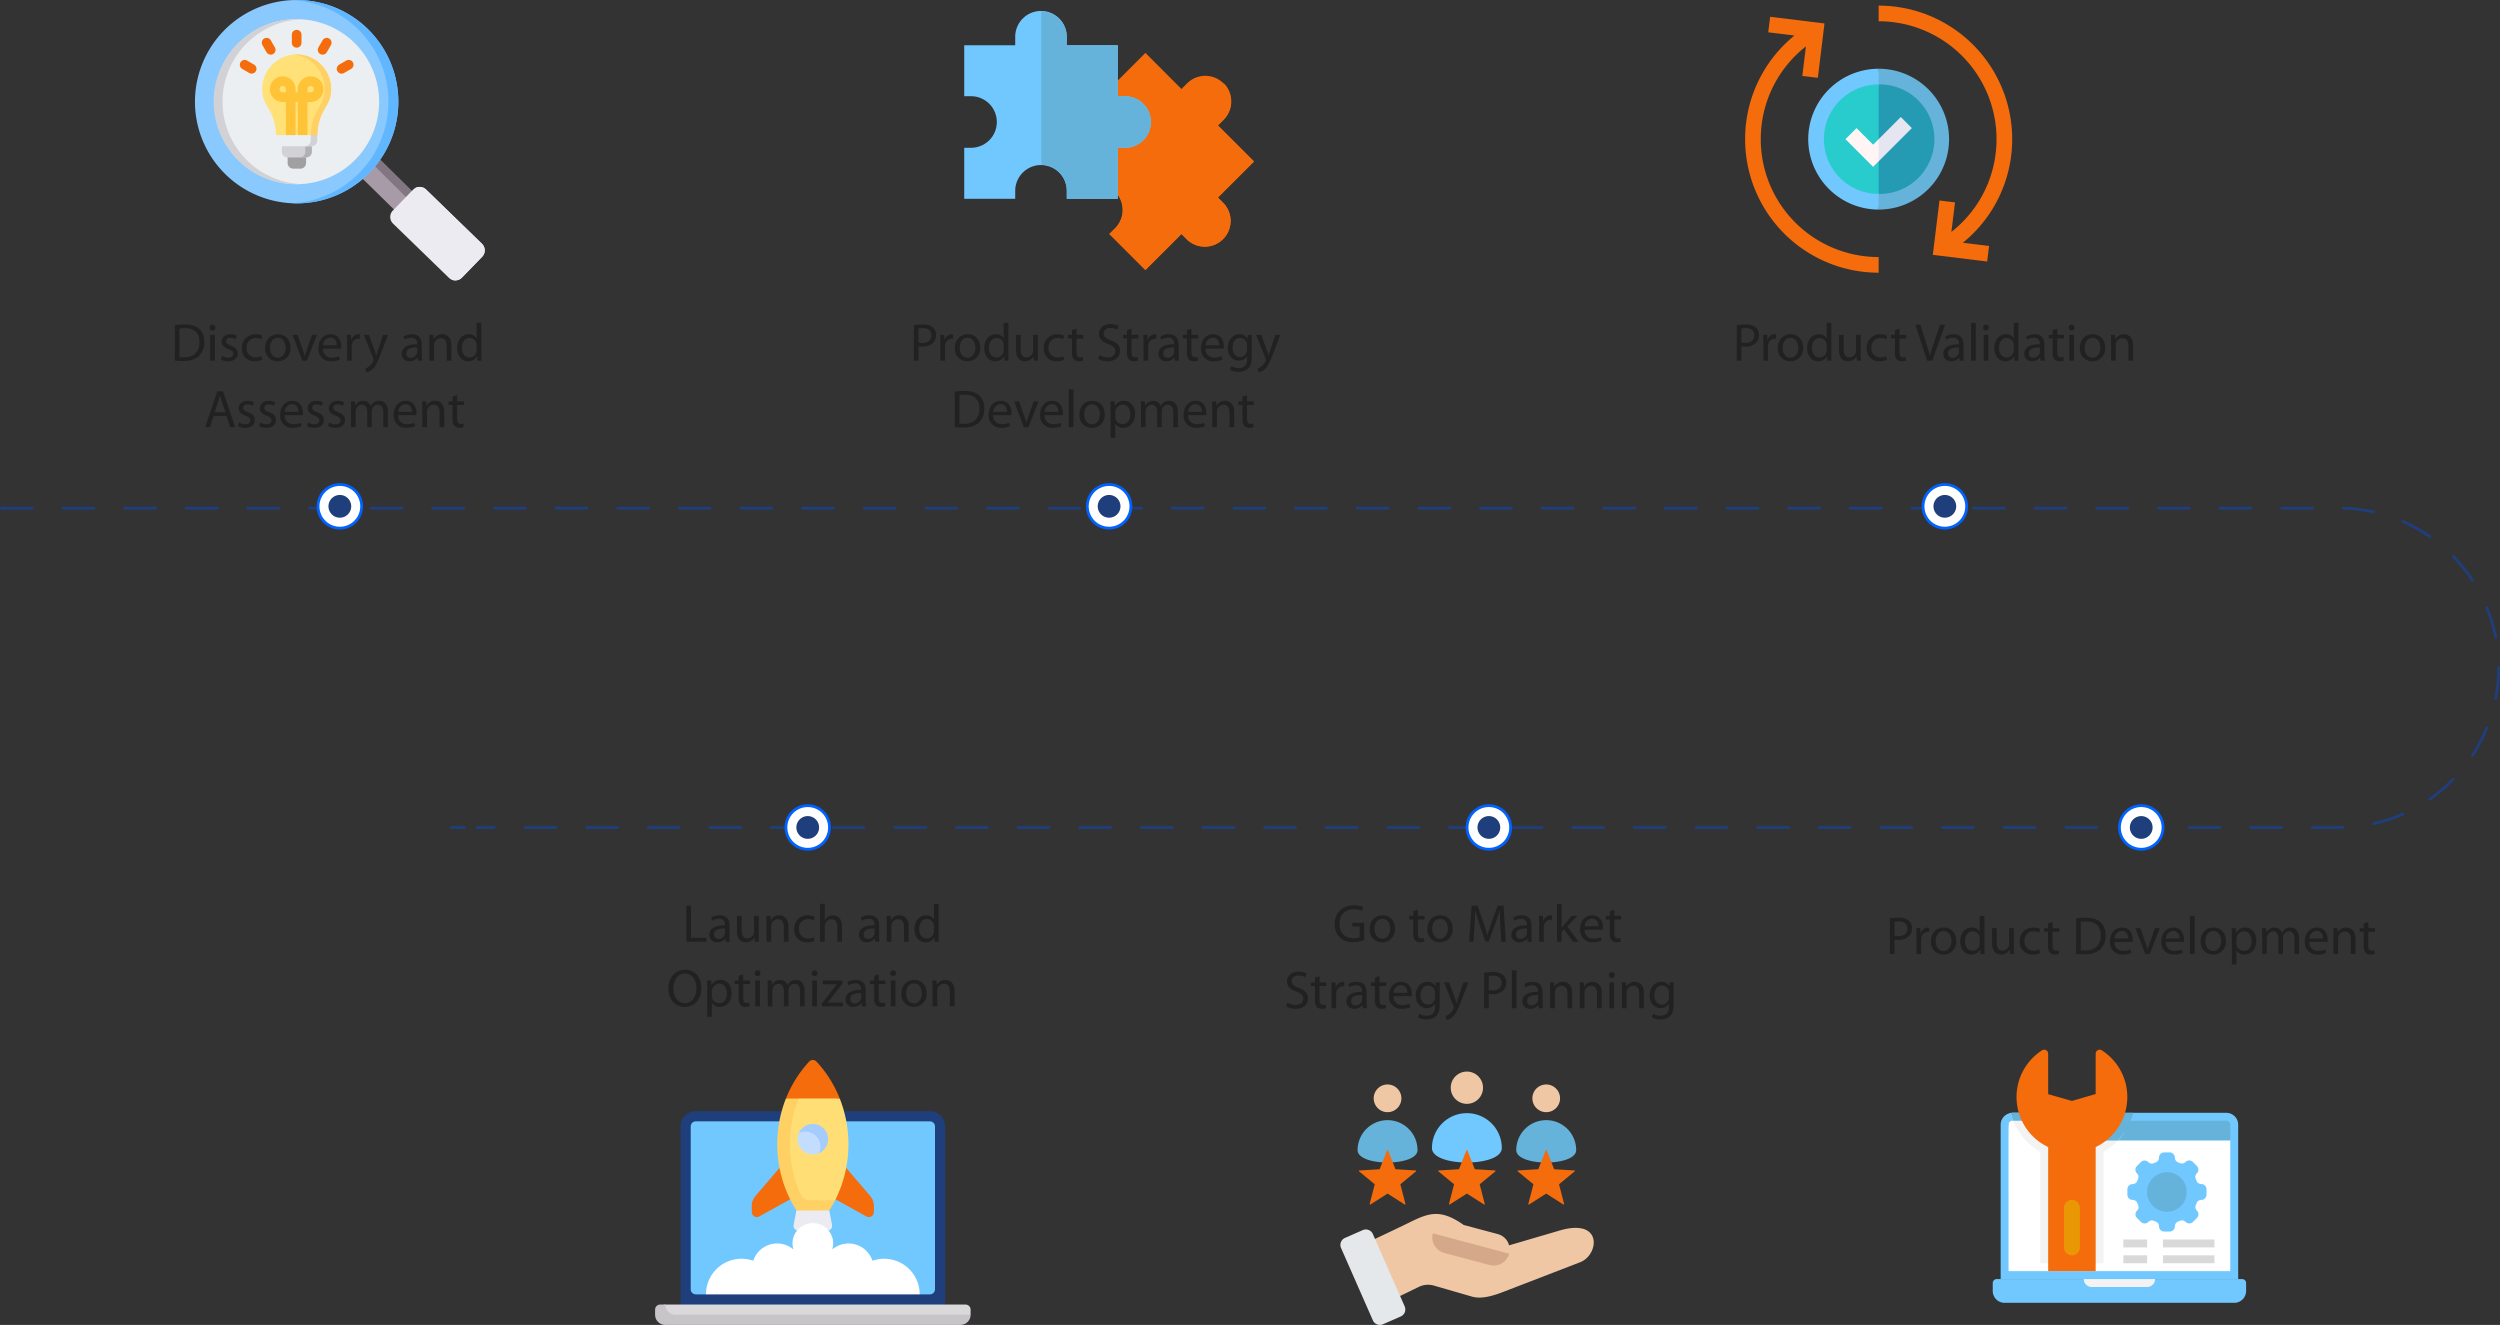 <svg xmlns="http://www.w3.org/2000/svg" width="889.93" height="471.632" viewBox="0 0 889.93 471.632">
  <rect x="0" y="0" width="889.93" height="471.632" fill="#333333" stroke="none"/>
  <g id="Group_81422" data-name="Group 81422" transform="translate(12990.193 -12540)">
    <path id="Path_156926" data-name="Path 156926" d="M1.444-.038a26.681,26.681,0,0,0,3,.152c2.489,0,4.465-.646,5.662-1.843a6.773,6.773,0,0,0,1.843-4.978,5.9,5.9,0,0,0-1.8-4.6c-1.121-1.045-2.812-1.6-5.187-1.6a23.677,23.677,0,0,0-3.515.266ZM3.1-11.419a9.392,9.392,0,0,1,1.938-.171c3.5,0,5.206,1.919,5.187,4.94,0,3.458-1.919,5.434-5.453,5.434a10.438,10.438,0,0,1-1.672-.1ZM15.713,0V-9.2H14.041V0Zm-.836-12.825a1.019,1.019,0,0,0-1.045,1.045.994.994,0,0,0,1.007,1.026A.987.987,0,0,0,15.9-11.78.992.992,0,0,0,14.877-12.825ZM17.841-.437a5.243,5.243,0,0,0,2.584.646c2.185,0,3.439-1.159,3.439-2.774,0-1.368-.817-2.166-2.413-2.774C20.254-5.8,19.7-6.137,19.7-6.9c0-.684.551-1.254,1.539-1.254a3.579,3.579,0,0,1,1.881.532l.418-1.216a4.59,4.59,0,0,0-2.261-.57c-1.976,0-3.173,1.216-3.173,2.7,0,1.1.779,2.014,2.432,2.6,1.235.456,1.71.893,1.71,1.691,0,.76-.57,1.368-1.786,1.368a4.382,4.382,0,0,1-2.2-.665ZM32.281-1.6a4.75,4.75,0,0,1-2.052.456,3.153,3.153,0,0,1-3.192-3.439,3.182,3.182,0,0,1,3.249-3.477,3.877,3.877,0,0,1,1.938.437l.38-1.292a5.589,5.589,0,0,0-2.318-.475A4.672,4.672,0,0,0,25.346-4.5,4.384,4.384,0,0,0,29.925.209a6.1,6.1,0,0,0,2.641-.551ZM38.19-9.405c-2.546,0-4.56,1.805-4.56,4.883A4.372,4.372,0,0,0,38.038.209a4.494,4.494,0,0,0,4.579-4.883C42.617-7.486,40.831-9.405,38.19-9.405Zm-.038,1.254c1.976,0,2.755,1.976,2.755,3.534,0,2.071-1.2,3.572-2.793,3.572-1.634,0-2.793-1.52-2.793-3.534C35.321-6.327,36.176-8.151,38.152-8.151ZM43.339-9.2l3.5,9.2h1.6l3.61-9.2H50.293L48.507-4.028c-.3.836-.57,1.6-.779,2.356h-.057a23.649,23.649,0,0,0-.741-2.356L45.125-9.2Zm17.309,4.9a6.306,6.306,0,0,0,.057-.779c0-1.691-.8-4.332-3.8-4.332-2.679,0-4.313,2.185-4.313,4.959A4.285,4.285,0,0,0,57.114.209,7.385,7.385,0,0,0,60.173-.38l-.285-1.2a6.046,6.046,0,0,1-2.546.475,2.946,2.946,0,0,1-3.154-3.192Zm-6.441-1.2a2.771,2.771,0,0,1,2.565-2.717c1.881,0,2.337,1.653,2.318,2.717ZM62.776,0h1.653V-4.9a4.706,4.706,0,0,1,.076-.779,2.345,2.345,0,0,1,2.242-2.147,2.512,2.512,0,0,1,.57.057V-9.348a1.808,1.808,0,0,0-.475-.057A2.759,2.759,0,0,0,64.3-7.391H64.22l-.057-1.8H62.7c.057.855.076,1.786.076,2.869Zm5.947-9.2,3.4,8.474a1.458,1.458,0,0,1,.114.437,1.2,1.2,0,0,1-.133.4A5.069,5.069,0,0,1,70.7,1.976a4.423,4.423,0,0,1-1.463.817L69.654,4.2a4.531,4.531,0,0,0,2.052-1.083c1.14-.988,1.957-2.6,3.154-5.757L77.368-9.2H75.6L73.777-3.8c-.228.665-.418,1.368-.589,1.919H73.15c-.152-.551-.38-1.273-.589-1.881L70.547-9.2ZM89.376-5.643c0-1.843-.684-3.762-3.5-3.762a5.707,5.707,0,0,0-3.021.817l.38,1.1a4.582,4.582,0,0,1,2.394-.684,1.9,1.9,0,0,1,2.09,2.128v.19c-3.553-.019-5.529,1.2-5.529,3.42A2.62,2.62,0,0,0,85.006.209a3.425,3.425,0,0,0,2.812-1.368h.057L88.008,0h1.52a12.948,12.948,0,0,1-.152-2.2ZM87.761-3.1a1.745,1.745,0,0,1-.1.532,2.288,2.288,0,0,1-2.223,1.539,1.48,1.48,0,0,1-1.577-1.6c0-1.786,2.071-2.109,3.9-2.071ZM92.074,0h1.672V-5.529a2.4,2.4,0,0,1,.114-.779A2.375,2.375,0,0,1,96.1-8.018c1.577,0,2.128,1.235,2.128,2.717V0H99.9V-5.491c0-3.154-1.976-3.914-3.249-3.914a3.382,3.382,0,0,0-3.04,1.729h-.038l-.1-1.52H92c.057.76.076,1.539.076,2.489Zm16.815-13.49V-8h-.038a3.075,3.075,0,0,0-2.774-1.406c-2.242,0-4.142,1.881-4.123,4.94,0,2.793,1.71,4.674,3.933,4.674A3.4,3.4,0,0,0,109.022-1.6h.038l.076,1.6h1.5c-.057-.627-.076-1.558-.076-2.375V-13.49Zm0,9.633a2.9,2.9,0,0,1-.076.722,2.513,2.513,0,0,1-2.451,2c-1.805,0-2.717-1.539-2.717-3.4,0-2.033,1.026-3.553,2.755-3.553a2.459,2.459,0,0,1,2.413,1.938,2.951,2.951,0,0,1,.076.7Z" transform="translate(-12929.415 12668.397)" fill="#212121"/>
    <path id="Path_156927" data-name="Path 156927" d="M8.056-4.028,9.424,0h1.767L6.821-12.806h-2L.475,0h1.71l1.33-4.028ZM3.857-5.32,5.111-9.025c.247-.779.456-1.558.646-2.318H5.8c.19.741.38,1.5.665,2.337L7.714-5.32Zm8.3,4.883a5.243,5.243,0,0,0,2.584.646c2.185,0,3.439-1.159,3.439-2.774,0-1.368-.817-2.166-2.413-2.774-1.2-.456-1.748-.8-1.748-1.558,0-.684.551-1.254,1.539-1.254a3.579,3.579,0,0,1,1.881.532l.418-1.216a4.59,4.59,0,0,0-2.261-.57c-1.976,0-3.173,1.216-3.173,2.7,0,1.1.779,2.014,2.432,2.6,1.235.456,1.71.893,1.71,1.691,0,.76-.57,1.368-1.786,1.368a4.382,4.382,0,0,1-2.2-.665Zm7.524,0a5.243,5.243,0,0,0,2.584.646c2.185,0,3.439-1.159,3.439-2.774,0-1.368-.817-2.166-2.413-2.774-1.2-.456-1.748-.8-1.748-1.558,0-.684.551-1.254,1.539-1.254a3.579,3.579,0,0,1,1.881.532l.418-1.216a4.59,4.59,0,0,0-2.261-.57c-1.976,0-3.173,1.216-3.173,2.7,0,1.1.779,2.014,2.432,2.6,1.235.456,1.71.893,1.71,1.691,0,.76-.57,1.368-1.786,1.368a4.382,4.382,0,0,1-2.2-.665ZM35.245-4.294a6.306,6.306,0,0,0,.057-.779c0-1.691-.8-4.332-3.8-4.332-2.679,0-4.313,2.185-4.313,4.959A4.285,4.285,0,0,0,31.711.209,7.385,7.385,0,0,0,34.77-.38l-.285-1.2a6.046,6.046,0,0,1-2.546.475,2.946,2.946,0,0,1-3.154-3.192ZM28.8-5.491a2.771,2.771,0,0,1,2.565-2.717c1.881,0,2.337,1.653,2.318,2.717ZM36.727-.437a5.243,5.243,0,0,0,2.584.646C41.5.209,42.75-.95,42.75-2.565c0-1.368-.817-2.166-2.413-2.774-1.2-.456-1.748-.8-1.748-1.558,0-.684.551-1.254,1.539-1.254a3.579,3.579,0,0,1,1.881.532l.418-1.216a4.59,4.59,0,0,0-2.261-.57c-1.976,0-3.173,1.216-3.173,2.7,0,1.1.779,2.014,2.432,2.6,1.235.456,1.71.893,1.71,1.691,0,.76-.57,1.368-1.786,1.368a4.382,4.382,0,0,1-2.2-.665Zm7.524,0a5.243,5.243,0,0,0,2.584.646c2.185,0,3.439-1.159,3.439-2.774,0-1.368-.817-2.166-2.413-2.774-1.2-.456-1.748-.8-1.748-1.558,0-.684.551-1.254,1.539-1.254a3.579,3.579,0,0,1,1.881.532l.418-1.216a4.59,4.59,0,0,0-2.261-.57c-1.976,0-3.173,1.216-3.173,2.7,0,1.1.779,2.014,2.432,2.6,1.235.456,1.71.893,1.71,1.691,0,.76-.57,1.368-1.786,1.368a4.382,4.382,0,0,1-2.2-.665ZM52.421,0h1.634V-5.548a2.3,2.3,0,0,1,.133-.817,2.285,2.285,0,0,1,2.071-1.672c1.273,0,1.919,1.064,1.919,2.527V0h1.634V-5.681a2.753,2.753,0,0,1,.133-.836,2.165,2.165,0,0,1,1.976-1.52c1.349,0,1.995,1.064,1.995,2.831V0H65.55V-5.415c0-3.192-1.805-3.99-3.021-3.99a3.138,3.138,0,0,0-2.033.646,3.788,3.788,0,0,0-1.026,1.2h-.038a2.719,2.719,0,0,0-2.6-1.843,3.17,3.17,0,0,0-2.888,1.691h-.057L53.808-9.2H52.345c.057.76.076,1.539.076,2.489ZM75.658-4.294a6.305,6.305,0,0,0,.057-.779c0-1.691-.8-4.332-3.8-4.332-2.679,0-4.313,2.185-4.313,4.959A4.285,4.285,0,0,0,72.124.209,7.385,7.385,0,0,0,75.183-.38l-.285-1.2a6.046,6.046,0,0,1-2.546.475A2.946,2.946,0,0,1,69.2-4.294Zm-6.441-1.2a2.771,2.771,0,0,1,2.565-2.717c1.881,0,2.337,1.653,2.318,2.717ZM77.786,0h1.672V-5.529a2.4,2.4,0,0,1,.114-.779,2.375,2.375,0,0,1,2.242-1.71c1.577,0,2.128,1.235,2.128,2.717V0h1.672V-5.491c0-3.154-1.976-3.914-3.249-3.914a3.382,3.382,0,0,0-3.04,1.729h-.038l-.1-1.52H77.71c.057.76.076,1.539.076,2.489ZM88.559-10.887V-9.2H87.134v1.273h1.425v5.016A3.407,3.407,0,0,0,89.2-.513,2.327,2.327,0,0,0,91.01.209a4.029,4.029,0,0,0,1.482-.247l-.076-1.254a3.122,3.122,0,0,1-.969.114c-.931,0-1.254-.646-1.254-1.786V-7.923h2.394V-9.2H90.193v-2.2Z" transform="translate(-12917.652 12692.082)" fill="#212121"/>
    <path id="Path_156928" data-name="Path 156928" d="M1.444,0H3.1V-5.13a5.69,5.69,0,0,0,1.33.114A5.306,5.306,0,0,0,8.341-6.422a3.77,3.77,0,0,0,.988-2.736,3.443,3.443,0,0,0-1.121-2.679A5.261,5.261,0,0,0,4.617-12.9a19.159,19.159,0,0,0-3.173.247ZM3.1-11.457a6.937,6.937,0,0,1,1.558-.133c1.824,0,3.021.817,3.021,2.508,0,1.767-1.216,2.736-3.211,2.736A5.543,5.543,0,0,1,3.1-6.479ZM10.887,0H12.54V-4.9a4.706,4.706,0,0,1,.076-.779,2.345,2.345,0,0,1,2.242-2.147,2.512,2.512,0,0,1,.57.057V-9.348a1.808,1.808,0,0,0-.475-.057,2.759,2.759,0,0,0-2.546,2.014h-.076l-.057-1.8H10.811c.057.855.076,1.786.076,2.869Zm9.747-9.405c-2.546,0-4.56,1.805-4.56,4.883A4.372,4.372,0,0,0,20.482.209a4.494,4.494,0,0,0,4.579-4.883C25.061-7.486,23.275-9.405,20.634-9.405ZM20.6-8.151c1.976,0,2.755,1.976,2.755,3.534,0,2.071-1.2,3.572-2.793,3.572-1.634,0-2.793-1.52-2.793-3.534C17.765-6.327,18.62-8.151,20.6-8.151ZM33.44-13.49V-8H33.4a3.075,3.075,0,0,0-2.774-1.406c-2.242,0-4.142,1.881-4.123,4.94,0,2.793,1.71,4.674,3.933,4.674A3.4,3.4,0,0,0,33.573-1.6h.038L33.687,0h1.5c-.057-.627-.076-1.558-.076-2.375V-13.49Zm0,9.633a2.9,2.9,0,0,1-.076.722,2.513,2.513,0,0,1-2.451,2c-1.8,0-2.717-1.539-2.717-3.4,0-2.033,1.026-3.553,2.755-3.553a2.459,2.459,0,0,1,2.413,1.938,2.951,2.951,0,0,1,.076.7ZM45.581-9.2H43.909v5.643a2.445,2.445,0,0,1-.152.855,2.417,2.417,0,0,1-2.2,1.52c-1.52,0-2.052-1.178-2.052-2.926V-9.2H37.829v5.377C37.829-.589,39.558.209,41,.209a3.46,3.46,0,0,0,3.04-1.71h.038L44.175,0h1.482c-.057-.722-.076-1.558-.076-2.508Zm9.044,7.6a4.75,4.75,0,0,1-2.052.456,3.153,3.153,0,0,1-3.192-3.439A3.182,3.182,0,0,1,52.63-8.056a3.877,3.877,0,0,1,1.938.437l.38-1.292a5.589,5.589,0,0,0-2.318-.475A4.672,4.672,0,0,0,47.69-4.5,4.384,4.384,0,0,0,52.269.209,6.1,6.1,0,0,0,54.91-.342Zm3.116-9.291V-9.2H56.316v1.273h1.425v5.016a3.407,3.407,0,0,0,.646,2.394,2.327,2.327,0,0,0,1.805.722,4.029,4.029,0,0,0,1.482-.247L61.6-1.292a3.122,3.122,0,0,1-.969.114c-.931,0-1.254-.646-1.254-1.786V-7.923h2.394V-9.2H59.375v-2.2ZM67.089-.627a6.611,6.611,0,0,0,3.268.836c3.021,0,4.484-1.729,4.484-3.705,0-1.881-1.1-2.926-3.268-3.762-1.767-.684-2.546-1.273-2.546-2.47,0-.874.665-1.919,2.413-1.919a5.1,5.1,0,0,1,2.432.608l.456-1.349a5.819,5.819,0,0,0-2.831-.627c-2.489,0-4.142,1.482-4.142,3.477,0,1.805,1.292,2.888,3.382,3.629,1.729.665,2.413,1.349,2.413,2.546,0,1.292-.988,2.185-2.679,2.185a5.858,5.858,0,0,1-2.964-.836Zm10.222-10.26V-9.2H75.886v1.273h1.425v5.016a3.407,3.407,0,0,0,.646,2.394,2.327,2.327,0,0,0,1.805.722,4.029,4.029,0,0,0,1.482-.247l-.076-1.254a3.122,3.122,0,0,1-.969.114c-.931,0-1.254-.646-1.254-1.786V-7.923h2.394V-9.2H78.945v-2.2ZM83.22,0h1.653V-4.9a4.707,4.707,0,0,1,.076-.779,2.345,2.345,0,0,1,2.242-2.147,2.512,2.512,0,0,1,.57.057V-9.348a1.809,1.809,0,0,0-.475-.057A2.759,2.759,0,0,0,84.74-7.391h-.076l-.057-1.8H83.144c.057.855.076,1.786.076,2.869Zm12.5-5.643c0-1.843-.684-3.762-3.5-3.762a5.707,5.707,0,0,0-3.021.817l.38,1.1a4.582,4.582,0,0,1,2.394-.684,1.9,1.9,0,0,1,2.09,2.128v.19c-3.553-.019-5.529,1.2-5.529,3.42A2.62,2.62,0,0,0,91.352.209a3.425,3.425,0,0,0,2.812-1.368h.057L94.354,0h1.52a12.948,12.948,0,0,1-.152-2.2ZM94.107-3.1a1.745,1.745,0,0,1-.1.532,2.288,2.288,0,0,1-2.223,1.539,1.48,1.48,0,0,1-1.577-1.6c0-1.786,2.071-2.109,3.9-2.071Zm4.541-7.79V-9.2H97.223v1.273h1.425v5.016a3.407,3.407,0,0,0,.646,2.394A2.327,2.327,0,0,0,101.1.209a4.029,4.029,0,0,0,1.482-.247L102.5-1.292a3.122,3.122,0,0,1-.969.114c-.931,0-1.254-.646-1.254-1.786V-7.923h2.394V-9.2h-2.394v-2.2Zm13.091,6.593a6.307,6.307,0,0,0,.057-.779c0-1.691-.8-4.332-3.8-4.332-2.679,0-4.313,2.185-4.313,4.959A4.285,4.285,0,0,0,108.205.209a7.385,7.385,0,0,0,3.059-.589l-.285-1.2a6.046,6.046,0,0,1-2.546.475,2.946,2.946,0,0,1-3.154-3.192Zm-6.441-1.2a2.771,2.771,0,0,1,2.565-2.717c1.881,0,2.337,1.653,2.318,2.717Zm16.416-1.178c0-1.121.038-1.862.076-2.527h-1.463l-.076,1.387h-.038a3.059,3.059,0,0,0-2.869-1.6c-2.109,0-4.142,1.767-4.142,4.883,0,2.546,1.634,4.484,3.914,4.484a3.283,3.283,0,0,0,2.926-1.539h.038V-.551c0,2.318-1.254,3.211-2.964,3.211a5.186,5.186,0,0,1-2.7-.722L114,3.211a5.935,5.935,0,0,0,3.059.76,4.875,4.875,0,0,0,3.344-1.1c.893-.8,1.311-2.09,1.311-4.2Zm-1.653,2.755a2.909,2.909,0,0,1-.133.893,2.444,2.444,0,0,1-2.318,1.71c-1.805,0-2.717-1.5-2.717-3.306,0-2.128,1.14-3.477,2.736-3.477a2.409,2.409,0,0,1,2.337,1.767,2.381,2.381,0,0,1,.1.76ZM123.272-9.2l3.4,8.474a1.458,1.458,0,0,1,.114.437,1.2,1.2,0,0,1-.133.4,5.069,5.069,0,0,1-1.406,1.862,4.423,4.423,0,0,1-1.463.817L124.2,4.2a4.531,4.531,0,0,0,2.052-1.083c1.14-.988,1.957-2.6,3.154-5.757L131.917-9.2H130.15l-1.824,5.4c-.228.665-.418,1.368-.589,1.919H127.7c-.152-.551-.38-1.273-.589-1.881L125.1-9.2Z" transform="translate(-12666.338 12668.397)" fill="#212121"/>
    <path id="Path_156929" data-name="Path 156929" d="M1.444-.038a26.681,26.681,0,0,0,3,.152c2.489,0,4.465-.646,5.662-1.843a6.773,6.773,0,0,0,1.843-4.978,5.9,5.9,0,0,0-1.8-4.6c-1.121-1.045-2.812-1.6-5.187-1.6a23.677,23.677,0,0,0-3.515.266ZM3.1-11.419a9.392,9.392,0,0,1,1.938-.171c3.5,0,5.206,1.919,5.187,4.94,0,3.458-1.919,5.434-5.453,5.434a10.438,10.438,0,0,1-1.672-.1ZM21.584-4.294a6.306,6.306,0,0,0,.057-.779c0-1.691-.8-4.332-3.8-4.332-2.679,0-4.313,2.185-4.313,4.959A4.285,4.285,0,0,0,18.05.209,7.385,7.385,0,0,0,21.109-.38l-.285-1.2a6.046,6.046,0,0,1-2.546.475,2.946,2.946,0,0,1-3.154-3.192Zm-6.441-1.2a2.771,2.771,0,0,1,2.565-2.717c1.881,0,2.337,1.653,2.318,2.717Zm7.429-3.7,3.5,9.2h1.6l3.61-9.2H29.526L27.74-4.028c-.3.836-.57,1.6-.779,2.356H26.9a23.649,23.649,0,0,0-.741-2.356L24.358-9.2Zm17.309,4.9a6.306,6.306,0,0,0,.057-.779c0-1.691-.8-4.332-3.8-4.332-2.679,0-4.313,2.185-4.313,4.959A4.285,4.285,0,0,0,36.347.209,7.385,7.385,0,0,0,39.406-.38l-.285-1.2a6.046,6.046,0,0,1-2.546.475,2.946,2.946,0,0,1-3.154-3.192Zm-6.441-1.2a2.771,2.771,0,0,1,2.565-2.717c1.881,0,2.337,1.653,2.318,2.717ZM42.009,0h1.672V-13.49H42.009Zm8.379-9.405c-2.546,0-4.56,1.805-4.56,4.883A4.372,4.372,0,0,0,50.236.209a4.494,4.494,0,0,0,4.579-4.883C54.815-7.486,53.029-9.405,50.388-9.405ZM50.35-8.151c1.976,0,2.755,1.976,2.755,3.534,0,2.071-1.2,3.572-2.793,3.572-1.634,0-2.793-1.52-2.793-3.534C47.519-6.327,48.374-8.151,50.35-8.151ZM56.924,3.762h1.653v-5h.038A3.225,3.225,0,0,0,61.446.209c2.166,0,4.18-1.634,4.18-4.94,0-2.793-1.672-4.674-3.9-4.674a3.615,3.615,0,0,0-3.268,1.786h-.038L58.349-9.2h-1.5c.038.874.076,1.824.076,3ZM58.577-5.32A2.712,2.712,0,0,1,58.691-6a2.668,2.668,0,0,1,2.527-2.071c1.767,0,2.736,1.577,2.736,3.42,0,2.109-1.026,3.553-2.793,3.553a2.58,2.58,0,0,1-2.508-1.957,3.765,3.765,0,0,1-.076-.684ZM67.735,0h1.634V-5.548a2.3,2.3,0,0,1,.133-.817,2.285,2.285,0,0,1,2.071-1.672c1.273,0,1.919,1.064,1.919,2.527V0h1.634V-5.681a2.753,2.753,0,0,1,.133-.836,2.165,2.165,0,0,1,1.976-1.52c1.349,0,2,1.064,2,2.831V0h1.634V-5.415c0-3.192-1.805-3.99-3.021-3.99a3.138,3.138,0,0,0-2.033.646,3.788,3.788,0,0,0-1.026,1.2h-.038a2.719,2.719,0,0,0-2.6-1.843,3.17,3.17,0,0,0-2.888,1.691H69.2L69.122-9.2H67.659c.057.76.076,1.539.076,2.489ZM90.972-4.294a6.307,6.307,0,0,0,.057-.779c0-1.691-.8-4.332-3.8-4.332-2.679,0-4.313,2.185-4.313,4.959A4.285,4.285,0,0,0,87.438.209,7.385,7.385,0,0,0,90.5-.38l-.285-1.2a6.046,6.046,0,0,1-2.546.475,2.946,2.946,0,0,1-3.154-3.192Zm-6.441-1.2A2.771,2.771,0,0,1,87.1-8.208c1.881,0,2.337,1.653,2.318,2.717ZM93.1,0h1.672V-5.529a2.4,2.4,0,0,1,.114-.779,2.375,2.375,0,0,1,2.242-1.71c1.577,0,2.128,1.235,2.128,2.717V0h1.672V-5.491c0-3.154-1.976-3.914-3.249-3.914a3.382,3.382,0,0,0-3.04,1.729H94.6l-.1-1.52H93.024c.057.76.076,1.539.076,2.489Zm10.773-10.887V-9.2h-1.425v1.273h1.425v5.016a3.407,3.407,0,0,0,.646,2.394,2.327,2.327,0,0,0,1.805.722,4.029,4.029,0,0,0,1.482-.247l-.076-1.254a3.122,3.122,0,0,1-.969.114c-.931,0-1.254-.646-1.254-1.786V-7.923H107.9V-9.2h-2.394v-2.2Z" transform="translate(-12651.772 12692.082)" fill="#212121"/>
    <path id="Path_156930" data-name="Path 156930" d="M1.444,0H3.1V-5.13a5.69,5.69,0,0,0,1.33.114A5.306,5.306,0,0,0,8.341-6.422a3.77,3.77,0,0,0,.988-2.736,3.443,3.443,0,0,0-1.121-2.679A5.261,5.261,0,0,0,4.617-12.9a19.159,19.159,0,0,0-3.173.247ZM3.1-11.457a6.937,6.937,0,0,1,1.558-.133c1.824,0,3.021.817,3.021,2.508,0,1.767-1.216,2.736-3.211,2.736A5.543,5.543,0,0,1,3.1-6.479ZM10.906,0h1.653V-4.9a4.706,4.706,0,0,1,.076-.779,2.345,2.345,0,0,1,2.242-2.147,2.512,2.512,0,0,1,.57.057V-9.348a1.808,1.808,0,0,0-.475-.057,2.759,2.759,0,0,0-2.546,2.014H12.35l-.057-1.8H10.83c.057.855.076,1.786.076,2.869Zm9.728-9.405c-2.546,0-4.56,1.805-4.56,4.883A4.372,4.372,0,0,0,20.482.209a4.494,4.494,0,0,0,4.579-4.883C25.061-7.486,23.275-9.405,20.634-9.405ZM20.6-8.151c1.976,0,2.755,1.976,2.755,3.534,0,2.071-1.2,3.572-2.793,3.572-1.634,0-2.793-1.52-2.793-3.534C17.765-6.327,18.62-8.151,20.6-8.151ZM33.44-13.49V-8H33.4a3.075,3.075,0,0,0-2.774-1.406c-2.242,0-4.142,1.881-4.123,4.94,0,2.793,1.71,4.674,3.933,4.674A3.4,3.4,0,0,0,33.573-1.6h.038L33.687,0h1.5c-.057-.627-.076-1.558-.076-2.375V-13.49Zm0,9.633a2.9,2.9,0,0,1-.076.722,2.513,2.513,0,0,1-2.451,2c-1.8,0-2.717-1.539-2.717-3.4,0-2.033,1.026-3.553,2.755-3.553a2.459,2.459,0,0,1,2.413,1.938,2.951,2.951,0,0,1,.076.7ZM45.581-9.2H43.909v5.643a2.445,2.445,0,0,1-.152.855,2.417,2.417,0,0,1-2.2,1.52c-1.52,0-2.052-1.178-2.052-2.926V-9.2H37.829v5.377C37.829-.589,39.558.209,41,.209a3.46,3.46,0,0,0,3.04-1.71h.038L44.175,0h1.482c-.057-.722-.076-1.558-.076-2.508Zm9.044,7.6a4.75,4.75,0,0,1-2.052.456,3.153,3.153,0,0,1-3.192-3.439A3.182,3.182,0,0,1,52.63-8.056a3.877,3.877,0,0,1,1.938.437l.38-1.292a5.589,5.589,0,0,0-2.318-.475A4.672,4.672,0,0,0,47.69-4.5,4.384,4.384,0,0,0,52.269.209,6.1,6.1,0,0,0,54.91-.342Zm3.116-9.291V-9.2H56.316v1.273h1.425v5.016a3.407,3.407,0,0,0,.646,2.394,2.327,2.327,0,0,0,1.805.722,4.029,4.029,0,0,0,1.482-.247L61.6-1.292a3.122,3.122,0,0,1-.969.114c-.931,0-1.254-.646-1.254-1.786V-7.923h2.394V-9.2H59.375v-2.2ZM71.022,0,75.6-12.806H73.834L71.668-6.479c-.57,1.672-1.1,3.287-1.463,4.769h-.038c-.342-1.5-.817-3.059-1.368-4.788l-2-6.308H65.018L69.2,0ZM82.156-5.643c0-1.843-.684-3.762-3.5-3.762a5.707,5.707,0,0,0-3.021.817l.38,1.1a4.582,4.582,0,0,1,2.394-.684A1.9,1.9,0,0,1,80.5-6.042v.19c-3.553-.019-5.529,1.2-5.529,3.42A2.62,2.62,0,0,0,77.786.209,3.425,3.425,0,0,0,80.6-1.159h.057L80.788,0h1.52a12.948,12.948,0,0,1-.152-2.2ZM80.541-3.1a1.745,1.745,0,0,1-.1.532,2.288,2.288,0,0,1-2.223,1.539,1.48,1.48,0,0,1-1.577-1.6c0-1.786,2.071-2.109,3.9-2.071ZM84.854,0h1.672V-13.49H84.854ZM91.01,0V-9.2H89.338V0Zm-.836-12.825a1.019,1.019,0,0,0-1.045,1.045.994.994,0,0,0,1.007,1.026A.987.987,0,0,0,91.2-11.78.992.992,0,0,0,90.174-12.825Zm9.88-.665V-8h-.038a3.075,3.075,0,0,0-2.774-1.406c-2.242,0-4.142,1.881-4.123,4.94,0,2.793,1.71,4.674,3.933,4.674A3.4,3.4,0,0,0,100.187-1.6h.038L100.3,0h1.5c-.057-.627-.076-1.558-.076-2.375V-13.49Zm0,9.633a2.9,2.9,0,0,1-.076.722,2.513,2.513,0,0,1-2.451,2c-1.805,0-2.717-1.539-2.717-3.4,0-2.033,1.026-3.553,2.755-3.553a2.459,2.459,0,0,1,2.413,1.938,2.951,2.951,0,0,1,.076.7ZM110.96-5.643c0-1.843-.684-3.762-3.5-3.762a5.707,5.707,0,0,0-3.021.817l.38,1.1a4.582,4.582,0,0,1,2.394-.684,1.9,1.9,0,0,1,2.09,2.128v.19c-3.553-.019-5.529,1.2-5.529,3.42A2.62,2.62,0,0,0,106.59.209,3.425,3.425,0,0,0,109.4-1.159h.057L109.592,0h1.52a12.948,12.948,0,0,1-.152-2.2ZM109.345-3.1a1.745,1.745,0,0,1-.1.532,2.288,2.288,0,0,1-2.223,1.539,1.48,1.48,0,0,1-1.577-1.6c0-1.786,2.071-2.109,3.9-2.071Zm4.56-7.79V-9.2H112.48v1.273H113.9v5.016a3.407,3.407,0,0,0,.646,2.394,2.327,2.327,0,0,0,1.805.722,4.029,4.029,0,0,0,1.482-.247l-.076-1.254a3.122,3.122,0,0,1-.969.114c-.931,0-1.254-.646-1.254-1.786V-7.923h2.394V-9.2h-2.394v-2.2ZM121.486,0V-9.2h-1.672V0Zm-.836-12.825a1.019,1.019,0,0,0-1.045,1.045.994.994,0,0,0,1.007,1.026.987.987,0,0,0,1.064-1.026A.992.992,0,0,0,120.65-12.825Zm7.5,3.42c-2.546,0-4.56,1.805-4.56,4.883A4.372,4.372,0,0,0,128,.209a4.494,4.494,0,0,0,4.579-4.883C132.582-7.486,130.8-9.405,128.155-9.405Zm-.038,1.254c1.976,0,2.755,1.976,2.755,3.534,0,2.071-1.2,3.572-2.793,3.572-1.634,0-2.793-1.52-2.793-3.534C125.286-6.327,126.141-8.151,128.117-8.151ZM134.691,0h1.672V-5.529a2.4,2.4,0,0,1,.114-.779,2.375,2.375,0,0,1,2.242-1.71c1.577,0,2.128,1.235,2.128,2.717V0h1.672V-5.491c0-3.154-1.976-3.914-3.249-3.914a3.382,3.382,0,0,0-3.04,1.729h-.038l-.1-1.52h-1.482c.057.76.076,1.539.076,2.489Z" transform="translate(-12373.398 12668.397)" fill="#212121"/>
    <path id="Path_156934" data-name="Path 156934" d="M1.444,0H3.1V-5.13a5.69,5.69,0,0,0,1.33.114A5.306,5.306,0,0,0,8.341-6.422a3.77,3.77,0,0,0,.988-2.736,3.443,3.443,0,0,0-1.121-2.679A5.261,5.261,0,0,0,4.617-12.9a19.159,19.159,0,0,0-3.173.247ZM3.1-11.457a6.937,6.937,0,0,1,1.558-.133c1.824,0,3.021.817,3.021,2.508,0,1.767-1.216,2.736-3.211,2.736A5.543,5.543,0,0,1,3.1-6.479ZM10.906,0h1.653V-4.9a4.706,4.706,0,0,1,.076-.779,2.345,2.345,0,0,1,2.242-2.147,2.512,2.512,0,0,1,.57.057V-9.348a1.808,1.808,0,0,0-.475-.057,2.759,2.759,0,0,0-2.546,2.014H12.35l-.057-1.8H10.83c.057.855.076,1.786.076,2.869Zm9.728-9.405c-2.546,0-4.56,1.805-4.56,4.883A4.372,4.372,0,0,0,20.482.209a4.494,4.494,0,0,0,4.579-4.883C25.061-7.486,23.275-9.405,20.634-9.405ZM20.6-8.151c1.976,0,2.755,1.976,2.755,3.534,0,2.071-1.2,3.572-2.793,3.572-1.634,0-2.793-1.52-2.793-3.534C17.765-6.327,18.62-8.151,20.6-8.151ZM33.44-13.49V-8H33.4a3.075,3.075,0,0,0-2.774-1.406c-2.242,0-4.142,1.881-4.123,4.94,0,2.793,1.71,4.674,3.933,4.674A3.4,3.4,0,0,0,33.573-1.6h.038L33.687,0h1.5c-.057-.627-.076-1.558-.076-2.375V-13.49Zm0,9.633a2.9,2.9,0,0,1-.076.722,2.513,2.513,0,0,1-2.451,2c-1.8,0-2.717-1.539-2.717-3.4,0-2.033,1.026-3.553,2.755-3.553a2.459,2.459,0,0,1,2.413,1.938,2.951,2.951,0,0,1,.076.7ZM45.581-9.2H43.909v5.643a2.445,2.445,0,0,1-.152.855,2.417,2.417,0,0,1-2.2,1.52c-1.52,0-2.052-1.178-2.052-2.926V-9.2H37.829v5.377C37.829-.589,39.558.209,41,.209a3.46,3.46,0,0,0,3.04-1.71h.038L44.175,0h1.482c-.057-.722-.076-1.558-.076-2.508Zm9.044,7.6a4.75,4.75,0,0,1-2.052.456,3.153,3.153,0,0,1-3.192-3.439A3.182,3.182,0,0,1,52.63-8.056a3.877,3.877,0,0,1,1.938.437l.38-1.292a5.589,5.589,0,0,0-2.318-.475A4.672,4.672,0,0,0,47.69-4.5,4.384,4.384,0,0,0,52.269.209,6.1,6.1,0,0,0,54.91-.342Zm3.116-9.291V-9.2H56.316v1.273h1.425v5.016a3.407,3.407,0,0,0,.646,2.394,2.327,2.327,0,0,0,1.805.722,4.029,4.029,0,0,0,1.482-.247L61.6-1.292a3.122,3.122,0,0,1-.969.114c-.931,0-1.254-.646-1.254-1.786V-7.923h2.394V-9.2H59.375v-2.2ZM67.735-.038a26.68,26.68,0,0,0,3,.152c2.489,0,4.465-.646,5.662-1.843a6.773,6.773,0,0,0,1.843-4.978,5.9,5.9,0,0,0-1.805-4.6c-1.121-1.045-2.812-1.6-5.187-1.6a23.677,23.677,0,0,0-3.515.266Zm1.653-11.381a9.392,9.392,0,0,1,1.938-.171c3.5,0,5.206,1.919,5.187,4.94,0,3.458-1.919,5.434-5.453,5.434a10.438,10.438,0,0,1-1.672-.1ZM87.856-4.294a6.307,6.307,0,0,0,.057-.779c0-1.691-.8-4.332-3.8-4.332-2.679,0-4.313,2.185-4.313,4.959A4.285,4.285,0,0,0,84.322.209,7.385,7.385,0,0,0,87.381-.38l-.285-1.2A6.046,6.046,0,0,1,84.55-1.1,2.946,2.946,0,0,1,81.4-4.294Zm-6.441-1.2A2.771,2.771,0,0,1,83.98-8.208c1.881,0,2.337,1.653,2.318,2.717Zm7.429-3.7L92.34,0h1.6l3.61-9.2H95.8L94.012-4.028c-.3.836-.57,1.6-.779,2.356h-.057a23.649,23.649,0,0,0-.741-2.356L90.63-9.2Zm17.29,4.9a6.307,6.307,0,0,0,.057-.779c0-1.691-.8-4.332-3.8-4.332-2.679,0-4.313,2.185-4.313,4.959A4.285,4.285,0,0,0,102.6.209a7.385,7.385,0,0,0,3.059-.589l-.285-1.2a6.046,6.046,0,0,1-2.546.475,2.946,2.946,0,0,1-3.154-3.192Zm-6.441-1.2a2.771,2.771,0,0,1,2.565-2.717c1.881,0,2.337,1.653,2.318,2.717ZM108.262,0h1.672V-13.49h-1.672Zm8.379-9.405c-2.546,0-4.56,1.805-4.56,4.883A4.372,4.372,0,0,0,116.489.209a4.494,4.494,0,0,0,4.579-4.883C121.068-7.486,119.282-9.405,116.641-9.405ZM116.6-8.151c1.976,0,2.755,1.976,2.755,3.534,0,2.071-1.2,3.572-2.793,3.572-1.634,0-2.793-1.52-2.793-3.534C113.772-6.327,114.627-8.151,116.6-8.151Zm6.574,11.913h1.653v-5h.038A3.225,3.225,0,0,0,127.7.209c2.166,0,4.18-1.634,4.18-4.94,0-2.793-1.672-4.674-3.895-4.674a3.615,3.615,0,0,0-3.268,1.786h-.038L124.6-9.2h-1.5c.038.874.076,1.824.076,3ZM124.83-5.32A2.712,2.712,0,0,1,124.944-6a2.668,2.668,0,0,1,2.527-2.071c1.767,0,2.736,1.577,2.736,3.42,0,2.109-1.026,3.553-2.793,3.553a2.58,2.58,0,0,1-2.508-1.957,3.766,3.766,0,0,1-.076-.684ZM133.988,0h1.634V-5.548a2.3,2.3,0,0,1,.133-.817,2.285,2.285,0,0,1,2.071-1.672c1.273,0,1.919,1.064,1.919,2.527V0h1.634V-5.681a2.754,2.754,0,0,1,.133-.836,2.165,2.165,0,0,1,1.976-1.52c1.349,0,2,1.064,2,2.831V0h1.634V-5.415c0-3.192-1.805-3.99-3.021-3.99a3.138,3.138,0,0,0-2.033.646,3.788,3.788,0,0,0-1.026,1.2H141a2.719,2.719,0,0,0-2.6-1.843,3.17,3.17,0,0,0-2.888,1.691h-.057L135.375-9.2h-1.463c.057.76.076,1.539.076,2.489Zm23.237-4.294a6.307,6.307,0,0,0,.057-.779c0-1.691-.8-4.332-3.8-4.332-2.679,0-4.313,2.185-4.313,4.959A4.285,4.285,0,0,0,153.691.209,7.384,7.384,0,0,0,156.75-.38l-.285-1.2a6.046,6.046,0,0,1-2.546.475,2.946,2.946,0,0,1-3.154-3.192Zm-6.441-1.2a2.771,2.771,0,0,1,2.565-2.717c1.881,0,2.337,1.653,2.318,2.717ZM159.353,0h1.672V-5.529a2.4,2.4,0,0,1,.114-.779,2.375,2.375,0,0,1,2.242-1.71c1.577,0,2.128,1.235,2.128,2.717V0h1.672V-5.491c0-3.154-1.976-3.914-3.249-3.914a3.382,3.382,0,0,0-3.04,1.729h-.038l-.1-1.52h-1.482c.057.76.076,1.539.076,2.489Zm10.773-10.887V-9.2H168.7v1.273h1.425v5.016a3.407,3.407,0,0,0,.646,2.394,2.327,2.327,0,0,0,1.805.722,4.029,4.029,0,0,0,1.482-.247l-.076-1.254a3.122,3.122,0,0,1-.969.114c-.931,0-1.254-.646-1.254-1.786V-7.923h2.394V-9.2H171.76v-2.2Z" transform="translate(-12318.903 12879.585)" fill="#212121"/>
    <path id="Path_156932" data-name="Path 156932" d="M11.191-6.726H6.973V-5.4h2.6v3.819a5.391,5.391,0,0,1-2.2.342c-2.983,0-4.94-1.919-4.94-5.168a4.789,4.789,0,0,1,5.149-5.149A6.638,6.638,0,0,1,10.412-11l.4-1.349a7.917,7.917,0,0,0-3.192-.589C3.325-12.939.7-10.146.684-6.327A6.588,6.588,0,0,0,2.47-1.558,6.583,6.583,0,0,0,7.258.133a11.93,11.93,0,0,0,3.933-.7Zm6.536-2.679c-2.546,0-4.56,1.805-4.56,4.883A4.372,4.372,0,0,0,17.575.209a4.494,4.494,0,0,0,4.579-4.883C22.154-7.486,20.368-9.405,17.727-9.405Zm-.038,1.254c1.976,0,2.755,1.976,2.755,3.534,0,2.071-1.2,3.572-2.793,3.572-1.634,0-2.793-1.52-2.793-3.534C14.858-6.327,15.713-8.151,17.689-8.151Zm10.982-2.736V-9.2H27.246v1.273h1.425v5.016a3.407,3.407,0,0,0,.646,2.394,2.327,2.327,0,0,0,1.805.722A4.029,4.029,0,0,0,32.6-.038l-.076-1.254a3.122,3.122,0,0,1-.969.114c-.931,0-1.254-.646-1.254-1.786V-7.923H32.7V-9.2H30.305v-2.2Zm9.6,1.482c-2.546,0-4.56,1.805-4.56,4.883A4.372,4.372,0,0,0,38.114.209a4.494,4.494,0,0,0,4.579-4.883C42.693-7.486,40.907-9.405,38.266-9.405Zm-.038,1.254c1.976,0,2.755,1.976,2.755,3.534,0,2.071-1.2,3.572-2.793,3.572-1.634,0-2.793-1.52-2.793-3.534C35.4-6.327,36.252-8.151,38.228-8.151ZM60,0h1.615l-.8-12.806H58.71L56.43-6.612C55.86-5,55.4-3.591,55.081-2.3h-.057c-.323-1.33-.76-2.736-1.292-4.313l-2.185-6.194H49.438L48.545,0h1.577l.342-5.491c.114-1.919.209-4.066.247-5.662h.038c.361,1.52.874,3.173,1.482,4.978L54.3-.076h1.254l2.261-6.213c.646-1.748,1.178-3.363,1.615-4.864h.057c-.019,1.6.095,3.743.19,5.529ZM70.775-5.643c0-1.843-.684-3.762-3.5-3.762a5.707,5.707,0,0,0-3.021.817l.38,1.1a4.582,4.582,0,0,1,2.394-.684,1.9,1.9,0,0,1,2.09,2.128v.19c-3.553-.019-5.529,1.2-5.529,3.42A2.62,2.62,0,0,0,66.4.209a3.425,3.425,0,0,0,2.812-1.368h.057L69.407,0h1.52a12.948,12.948,0,0,1-.152-2.2ZM69.16-3.1a1.745,1.745,0,0,1-.1.532,2.288,2.288,0,0,1-2.223,1.539,1.48,1.48,0,0,1-1.577-1.6c0-1.786,2.071-2.109,3.9-2.071ZM73.473,0h1.653V-4.9a4.707,4.707,0,0,1,.076-.779,2.345,2.345,0,0,1,2.242-2.147,2.512,2.512,0,0,1,.57.057V-9.348a1.809,1.809,0,0,0-.475-.057,2.759,2.759,0,0,0-2.546,2.014h-.076L74.86-9.2H73.4c.057.855.076,1.786.076,2.869Zm8.018-13.49H79.838V0h1.653V-3.458l.855-.95L85.519,0h2.033L83.5-5.415,87.058-9.2H85.044l-2.7,3.173c-.266.323-.589.722-.817,1.045h-.038Zm14.649,9.2a6.307,6.307,0,0,0,.057-.779c0-1.691-.8-4.332-3.8-4.332-2.679,0-4.313,2.185-4.313,4.959A4.285,4.285,0,0,0,92.606.209,7.385,7.385,0,0,0,95.665-.38l-.285-1.2a6.046,6.046,0,0,1-2.546.475A2.946,2.946,0,0,1,89.68-4.294ZM89.7-5.491a2.771,2.771,0,0,1,2.565-2.717c1.881,0,2.337,1.653,2.318,2.717Zm8.949-5.4V-9.2H97.223v1.273h1.425v5.016a3.407,3.407,0,0,0,.646,2.394A2.327,2.327,0,0,0,101.1.209a4.029,4.029,0,0,0,1.482-.247L102.5-1.292a3.122,3.122,0,0,1-.969.114c-.931,0-1.254-.646-1.254-1.786V-7.923h2.394V-9.2h-2.394v-2.2Z" transform="translate(-12515.783 12875.224)" fill="#212121"/>
    <path id="Path_156933" data-name="Path 156933" d="M.8-.627A6.611,6.611,0,0,0,4.066.209C7.087.209,8.55-1.52,8.55-3.5c0-1.881-1.1-2.926-3.268-3.762-1.767-.684-2.546-1.273-2.546-2.47,0-.874.665-1.919,2.413-1.919a5.1,5.1,0,0,1,2.432.608l.456-1.349a5.819,5.819,0,0,0-2.831-.627c-2.489,0-4.142,1.482-4.142,3.477,0,1.805,1.292,2.888,3.382,3.629,1.729.665,2.413,1.349,2.413,2.546,0,1.292-.988,2.185-2.679,2.185a5.858,5.858,0,0,1-2.964-.836ZM11.02-10.887V-9.2H9.595v1.273H11.02v5.016a3.407,3.407,0,0,0,.646,2.394,2.327,2.327,0,0,0,1.805.722,4.029,4.029,0,0,0,1.482-.247l-.076-1.254a3.122,3.122,0,0,1-.969.114c-.931,0-1.254-.646-1.254-1.786V-7.923h2.394V-9.2H12.654v-2.2ZM16.929,0h1.653V-4.9a4.706,4.706,0,0,1,.076-.779A2.345,2.345,0,0,1,20.9-7.828a2.512,2.512,0,0,1,.57.057V-9.348a1.808,1.808,0,0,0-.475-.057,2.759,2.759,0,0,0-2.546,2.014h-.076l-.057-1.8H16.853c.057.855.076,1.786.076,2.869Zm12.5-5.643c0-1.843-.684-3.762-3.5-3.762a5.707,5.707,0,0,0-3.021.817l.38,1.1a4.582,4.582,0,0,1,2.394-.684,1.9,1.9,0,0,1,2.09,2.128v.19c-3.553-.019-5.529,1.2-5.529,3.42A2.62,2.62,0,0,0,25.061.209a3.425,3.425,0,0,0,2.812-1.368h.057L28.063,0h1.52a12.948,12.948,0,0,1-.152-2.2ZM27.816-3.1a1.745,1.745,0,0,1-.095.532A2.288,2.288,0,0,1,25.5-1.026a1.48,1.48,0,0,1-1.577-1.6c0-1.786,2.071-2.109,3.9-2.071Zm4.541-7.79V-9.2H30.932v1.273h1.425v5.016A3.407,3.407,0,0,0,33-.513a2.327,2.327,0,0,0,1.805.722A4.029,4.029,0,0,0,36.29-.038l-.076-1.254a3.122,3.122,0,0,1-.969.114c-.931,0-1.254-.646-1.254-1.786V-7.923h2.394V-9.2H33.991v-2.2ZM45.448-4.294a6.306,6.306,0,0,0,.057-.779c0-1.691-.8-4.332-3.8-4.332-2.679,0-4.313,2.185-4.313,4.959A4.285,4.285,0,0,0,41.914.209,7.385,7.385,0,0,0,44.973-.38l-.285-1.2a6.046,6.046,0,0,1-2.546.475,2.946,2.946,0,0,1-3.154-3.192Zm-6.441-1.2a2.771,2.771,0,0,1,2.565-2.717c1.881,0,2.337,1.653,2.318,2.717ZM55.423-6.669c0-1.121.038-1.862.076-2.527H54.036L53.96-7.809h-.038a3.059,3.059,0,0,0-2.869-1.6c-2.109,0-4.142,1.767-4.142,4.883,0,2.546,1.634,4.484,3.914,4.484a3.283,3.283,0,0,0,2.926-1.539h.038V-.551c0,2.318-1.254,3.211-2.964,3.211a5.186,5.186,0,0,1-2.7-.722l-.418,1.273a5.935,5.935,0,0,0,3.059.76,4.875,4.875,0,0,0,3.344-1.1c.893-.8,1.311-2.09,1.311-4.2ZM53.77-3.914a2.909,2.909,0,0,1-.133.893,2.444,2.444,0,0,1-2.318,1.71c-1.805,0-2.717-1.5-2.717-3.306,0-2.128,1.14-3.477,2.736-3.477a2.409,2.409,0,0,1,2.337,1.767,2.381,2.381,0,0,1,.1.76ZM56.981-9.2l3.4,8.474a1.458,1.458,0,0,1,.114.437,1.2,1.2,0,0,1-.133.4,5.069,5.069,0,0,1-1.406,1.862,4.423,4.423,0,0,1-1.463.817L57.912,4.2a4.531,4.531,0,0,0,2.052-1.083c1.14-.988,1.957-2.6,3.154-5.757L65.626-9.2H63.859L62.035-3.8c-.228.665-.418,1.368-.589,1.919h-.038c-.152-.551-.38-1.273-.589-1.881L58.8-9.2ZM71.231,0h1.653V-5.13a5.69,5.69,0,0,0,1.33.114,5.306,5.306,0,0,0,3.914-1.406,3.77,3.77,0,0,0,.988-2.736,3.443,3.443,0,0,0-1.121-2.679A5.261,5.261,0,0,0,74.4-12.9a19.159,19.159,0,0,0-3.173.247Zm1.653-11.457a6.937,6.937,0,0,1,1.558-.133c1.824,0,3.021.817,3.021,2.508,0,1.767-1.216,2.736-3.211,2.736a5.543,5.543,0,0,1-1.368-.133ZM81.111,0h1.672V-13.49H81.111ZM92.055-5.643c0-1.843-.684-3.762-3.5-3.762a5.707,5.707,0,0,0-3.021.817l.38,1.1a4.582,4.582,0,0,1,2.394-.684A1.9,1.9,0,0,1,90.4-6.042v.19c-3.553-.019-5.529,1.2-5.529,3.42A2.62,2.62,0,0,0,87.685.209,3.425,3.425,0,0,0,90.5-1.159h.057L90.687,0h1.52a12.948,12.948,0,0,1-.152-2.2ZM90.44-3.1a1.745,1.745,0,0,1-.1.532,2.288,2.288,0,0,1-2.223,1.539,1.48,1.48,0,0,1-1.577-1.6c0-1.786,2.071-2.109,3.9-2.071ZM94.753,0h1.672V-5.529a2.4,2.4,0,0,1,.114-.779,2.375,2.375,0,0,1,2.242-1.71c1.577,0,2.128,1.235,2.128,2.717V0h1.672V-5.491c0-3.154-1.976-3.914-3.249-3.914a3.382,3.382,0,0,0-3.04,1.729h-.038l-.1-1.52H94.677c.057.76.076,1.539.076,2.489ZM105.3,0h1.672V-5.529a2.4,2.4,0,0,1,.114-.779,2.375,2.375,0,0,1,2.242-1.71c1.577,0,2.128,1.235,2.128,2.717V0h1.672V-5.491c0-3.154-1.976-3.914-3.249-3.914a3.382,3.382,0,0,0-3.04,1.729H106.8l-.1-1.52h-1.482c.057.76.076,1.539.076,2.489Zm12.217,0V-9.2h-1.672V0Zm-.836-12.825a1.019,1.019,0,0,0-1.045,1.045.994.994,0,0,0,1.007,1.026A.987.987,0,0,0,117.7-11.78.992.992,0,0,0,116.679-12.825ZM120.289,0h1.672V-5.529a2.4,2.4,0,0,1,.114-.779,2.375,2.375,0,0,1,2.242-1.71c1.577,0,2.128,1.235,2.128,2.717V0h1.672V-5.491c0-3.154-1.976-3.914-3.249-3.914a3.382,3.382,0,0,0-3.04,1.729h-.038l-.1-1.52h-1.482c.057.76.076,1.539.076,2.489Zm18.392-6.669c0-1.121.038-1.862.076-2.527h-1.463l-.076,1.387h-.038a3.059,3.059,0,0,0-2.869-1.6c-2.109,0-4.142,1.767-4.142,4.883,0,2.546,1.634,4.484,3.914,4.484a3.283,3.283,0,0,0,2.926-1.539h.038V-.551c0,2.318-1.254,3.211-2.964,3.211a5.186,5.186,0,0,1-2.7-.722l-.418,1.273a5.935,5.935,0,0,0,3.059.76,4.875,4.875,0,0,0,3.344-1.1c.893-.8,1.311-2.09,1.311-4.2Zm-1.653,2.755a2.909,2.909,0,0,1-.133.893,2.444,2.444,0,0,1-2.318,1.71c-1.805,0-2.717-1.5-2.717-3.306,0-2.128,1.14-3.477,2.736-3.477a2.409,2.409,0,0,1,2.337,1.767,2.381,2.381,0,0,1,.095.76Z" transform="translate(-12533.132 12898.908)" fill="#212121"/>
    <path id="Path_156931" data-name="Path 156931" d="M-44.878,0h7.125V-1.387h-5.472V-12.806h-1.653Zm15.371-5.643c0-1.843-.684-3.762-3.5-3.762a5.707,5.707,0,0,0-3.021.817l.38,1.1A4.582,4.582,0,0,1-33.25-8.17a1.9,1.9,0,0,1,2.09,2.128v.19c-3.553-.019-5.529,1.2-5.529,3.42A2.62,2.62,0,0,0-33.877.209a3.425,3.425,0,0,0,2.812-1.368h.057L-30.875,0h1.52a12.948,12.948,0,0,1-.152-2.2ZM-31.122-3.1a1.745,1.745,0,0,1-.095.532A2.288,2.288,0,0,1-33.44-1.026a1.48,1.48,0,0,1-1.577-1.6c0-1.786,2.071-2.109,3.895-2.071Zm12.008-6.1h-1.672v5.643a2.445,2.445,0,0,1-.152.855,2.417,2.417,0,0,1-2.2,1.52c-1.52,0-2.052-1.178-2.052-2.926V-9.2h-1.672v5.377c0,3.23,1.729,4.028,3.173,4.028a3.46,3.46,0,0,0,3.04-1.71h.038L-20.52,0h1.482c-.057-.722-.076-1.558-.076-2.508ZM-16.34,0h1.672V-5.529a2.4,2.4,0,0,1,.114-.779,2.375,2.375,0,0,1,2.242-1.71c1.577,0,2.128,1.235,2.128,2.717V0h1.672V-5.491c0-3.154-1.976-3.914-3.249-3.914A3.382,3.382,0,0,0-14.8-7.676h-.038l-.1-1.52h-1.482c.057.76.076,1.539.076,2.489ZM.475-1.6a4.75,4.75,0,0,1-2.052.456A3.153,3.153,0,0,1-4.769-4.579,3.182,3.182,0,0,1-1.52-8.056a3.877,3.877,0,0,1,1.938.437L.8-8.911A5.589,5.589,0,0,0-1.52-9.386,4.672,4.672,0,0,0-6.46-4.5,4.384,4.384,0,0,0-1.881.209,6.1,6.1,0,0,0,.76-.342ZM2.717,0H4.389V-5.548a2.024,2.024,0,0,1,.114-.8A2.4,2.4,0,0,1,6.745-8.018c1.577,0,2.128,1.254,2.128,2.736V0h1.672V-5.472c0-3.173-1.976-3.933-3.211-3.933a3.441,3.441,0,0,0-1.71.475,3.1,3.1,0,0,0-1.2,1.178H4.389V-13.49H2.717ZM23.75-5.643c0-1.843-.684-3.762-3.5-3.762a5.707,5.707,0,0,0-3.021.817l.38,1.1a4.582,4.582,0,0,1,2.394-.684A1.9,1.9,0,0,1,22.1-6.042v.19c-3.553-.019-5.529,1.2-5.529,3.42A2.62,2.62,0,0,0,19.38.209a3.425,3.425,0,0,0,2.812-1.368h.057L22.382,0H23.9a12.948,12.948,0,0,1-.152-2.2ZM22.135-3.1a1.745,1.745,0,0,1-.095.532,2.288,2.288,0,0,1-2.223,1.539,1.48,1.48,0,0,1-1.577-1.6c0-1.786,2.071-2.109,3.9-2.071ZM26.448,0H28.12V-5.529a2.4,2.4,0,0,1,.114-.779,2.375,2.375,0,0,1,2.242-1.71c1.577,0,2.128,1.235,2.128,2.717V0h1.672V-5.491c0-3.154-1.976-3.914-3.249-3.914a3.382,3.382,0,0,0-3.04,1.729h-.038l-.1-1.52H26.372c.057.76.076,1.539.076,2.489ZM43.263-13.49V-8h-.038a3.075,3.075,0,0,0-2.774-1.406c-2.242,0-4.142,1.881-4.123,4.94,0,2.793,1.71,4.674,3.933,4.674A3.4,3.4,0,0,0,43.4-1.6h.038L43.51,0h1.5c-.057-.627-.076-1.558-.076-2.375V-13.49Zm0,9.633a2.9,2.9,0,0,1-.076.722,2.513,2.513,0,0,1-2.451,2c-1.805,0-2.717-1.539-2.717-3.4,0-2.033,1.026-3.553,2.755-3.553a2.459,2.459,0,0,1,2.413,1.938,2.951,2.951,0,0,1,.076.7ZM-45.3,9.985c-3.42,0-5.947,2.66-5.947,6.726,0,3.876,2.375,6.5,5.757,6.5,3.268,0,5.947-2.337,5.947-6.745C-39.539,12.664-41.8,9.985-45.3,9.985Zm-.076,1.349c2.755,0,4.085,2.66,4.085,5.206,0,2.907-1.482,5.32-4.1,5.32-2.6,0-4.085-2.451-4.085-5.187C-49.476,13.861-48.108,11.334-45.372,11.334Zm7.923,15.428H-35.8v-5h.038a3.225,3.225,0,0,0,2.831,1.444c2.166,0,4.18-1.634,4.18-4.94,0-2.793-1.672-4.674-3.9-4.674a3.615,3.615,0,0,0-3.268,1.786h-.038l-.076-1.577h-1.5c.038.874.076,1.824.076,3ZM-35.8,17.68A2.712,2.712,0,0,1-35.682,17a2.668,2.668,0,0,1,2.527-2.071c1.767,0,2.736,1.577,2.736,3.42,0,2.109-1.026,3.553-2.793,3.553a2.58,2.58,0,0,1-2.508-1.957,3.765,3.765,0,0,1-.076-.684Zm9.538-5.567V13.8h-1.425v1.273h1.425v5.016a3.407,3.407,0,0,0,.646,2.394,2.327,2.327,0,0,0,1.805.722,4.029,4.029,0,0,0,1.482-.247l-.076-1.254a3.122,3.122,0,0,1-.969.114c-.931,0-1.254-.646-1.254-1.786V15.077h2.394V13.8h-2.394V11.6ZM-18.677,23V13.8h-1.672V23Zm-.836-12.825a1.019,1.019,0,0,0-1.045,1.045.994.994,0,0,0,1.007,1.026.987.987,0,0,0,1.064-1.026A.992.992,0,0,0-19.513,10.175ZM-15.9,23h1.634V17.452a2.3,2.3,0,0,1,.133-.817,2.285,2.285,0,0,1,2.071-1.672c1.273,0,1.919,1.064,1.919,2.527V23h1.634V17.319a2.753,2.753,0,0,1,.133-.836A2.165,2.165,0,0,1-6.4,14.963c1.349,0,2,1.064,2,2.831V23h1.634V17.585c0-3.192-1.805-3.99-3.021-3.99a3.138,3.138,0,0,0-2.033.646,3.788,3.788,0,0,0-1.026,1.2h-.038a2.719,2.719,0,0,0-2.6-1.843,3.17,3.17,0,0,0-2.888,1.691h-.057l-.076-1.482h-1.463c.057.76.076,1.539.076,2.489ZM1.615,23V13.8H-.057V23ZM.779,10.175A1.019,1.019,0,0,0-.266,11.22.994.994,0,0,0,.741,12.246a1.036,1.036,0,1,0,.038-2.071ZM3.344,23h7.467V21.67H5.434v-.038c.418-.475.8-.931,1.178-1.444l4.1-5.339.019-1.045H3.724v1.349H8.7v.038c-.418.494-.8.931-1.2,1.425L3.344,22.031Zm15.637-5.643c0-1.843-.684-3.762-3.5-3.762a5.707,5.707,0,0,0-3.021.817l.38,1.1a4.582,4.582,0,0,1,2.394-.684,1.9,1.9,0,0,1,2.09,2.128v.19c-3.553-.019-5.529,1.2-5.529,3.42a2.62,2.62,0,0,0,2.812,2.641,3.425,3.425,0,0,0,2.812-1.368h.057L17.613,23h1.52a12.948,12.948,0,0,1-.152-2.2ZM17.366,19.9a1.745,1.745,0,0,1-.095.532,2.288,2.288,0,0,1-2.223,1.539,1.48,1.48,0,0,1-1.577-1.6c0-1.786,2.071-2.109,3.9-2.071Zm4.617-7.79V13.8H20.558v1.273h1.425v5.016a3.407,3.407,0,0,0,.646,2.394,2.327,2.327,0,0,0,1.805.722,4.029,4.029,0,0,0,1.482-.247l-.076-1.254a3.122,3.122,0,0,1-.969.114c-.931,0-1.254-.646-1.254-1.786V15.077h2.394V13.8H23.617V11.6ZM29.564,23V13.8H27.892V23Zm-.836-12.825a1.019,1.019,0,0,0-1.045,1.045,1.036,1.036,0,1,0,1.045-1.045Zm7.505,3.42c-2.546,0-4.56,1.805-4.56,4.883a4.372,4.372,0,0,0,4.408,4.731,4.494,4.494,0,0,0,4.579-4.883C40.66,15.514,38.874,13.595,36.233,13.595Zm-.038,1.254c1.976,0,2.755,1.976,2.755,3.534,0,2.071-1.2,3.572-2.793,3.572-1.634,0-2.793-1.52-2.793-3.534C33.364,16.673,34.219,14.849,36.195,14.849ZM42.769,23h1.672V17.471a2.4,2.4,0,0,1,.114-.779,2.375,2.375,0,0,1,2.242-1.71c1.577,0,2.128,1.235,2.128,2.717V23H50.6V17.509c0-3.154-1.976-3.914-3.249-3.914a3.382,3.382,0,0,0-3.04,1.729H44.27l-.1-1.52H42.693c.057.76.076,1.539.076,2.489Z" transform="translate(-12701 12875.224)" fill="#212121"/>
    <g id="Group_81421" data-name="Group 81421" transform="translate(12.09 -6)">
      <path id="Path_156387" data-name="Path 156387" d="M297.452,576.68V509.653a5.435,5.435,0,0,1,5.435-5.435h83.33a5.435,5.435,0,0,1,5.435,5.435V576.68" transform="translate(-13057.484 12437.328)" fill="#1f3e7c"/>
      <path id="Path_156388" data-name="Path 156388" d="M387.488,570.7h-3.623l-2.14-2.014h-71.22l-2.724,2.014h-3.623a1.812,1.812,0,0,1-1.812-1.812V510.924a1.811,1.811,0,0,1,1.812-1.811h83.331a1.811,1.811,0,0,1,1.812,1.811v57.969a1.812,1.812,0,0,1-1.812,1.812" transform="translate(-13058.755 12436.058)" fill="#71c8ff"/>
      <path id="Path_156389" data-name="Path 156389" d="M338.648,536.125l-5.631,6.569a5.437,5.437,0,0,0-1.308,3.537v2.157a1.811,1.811,0,0,0,2.691,1.584l7.8-4.335Z" transform="translate(-13066.38 12429.044)" fill="#f46c0b"/>
      <path id="Path_156390" data-name="Path 156390" d="M344.638,544.029l5.808-3.226-5.434-10.869-3.931,4.585a46.785,46.785,0,0,0,3.557,9.511" transform="translate(-13068.813 12430.651)" fill="#f46c0b"/>
      <path id="Path_156391" data-name="Path 156391" d="M373.846,529.932l9.561,11.154a5.437,5.437,0,0,1,1.308,3.537v2.157a1.811,1.811,0,0,1-2.691,1.584L368.411,540.8Z" transform="translate(-13075.909 12430.652)" fill="#f46c0b"/>
      <path id="Path_156392" data-name="Path 156392" d="M287.665,599.011v3.958h106.88l3.623-2.146v-1.812a1.811,1.811,0,0,0-1.812-1.811H289.477a1.811,1.811,0,0,0-1.812,1.811" transform="translate(-13054.943 12413.186)" fill="#dad8db"/>
      <path id="Path_156393" data-name="Path 156393" d="M366.95,497.145l-15.817-2.789a44.153,44.153,0,0,0,2.5,42.643l11.658-3.622a44.292,44.292,0,0,0,1.654-36.231" transform="translate(-13070.3 12439.89)" fill="#ffde76"/>
      <path id="Path_156394" data-name="Path 156394" d="M355.541,533.963a3.673,3.673,0,0,1-3.348-2.224,44.054,44.054,0,0,1-.6-34.007l-1.111-1.113-3.44,1.114a44.193,44.193,0,0,0,3.729,39.854l5.524,2.228,6.181-2.228c.746-1.163,1.442-2.381,2.077-3.623Z" transform="translate(-13069.556 12439.303)" fill="#ffd064"/>
      <path id="Path_156395" data-name="Path 156395" d="M363.716,559.2H353.61a1.812,1.812,0,0,1-1.779-2.154l.979-5.093h11.7l.979,5.093a1.812,1.812,0,0,1-1.779,2.154" transform="translate(-13071.596 12424.935)" fill="#edebf2"/>
      <path id="Path_156396" data-name="Path 156396" d="M363.991,515.951c0,2.2-.7,4.152-2.59,5a5.437,5.437,0,0,1-7.194-7.183c.851-1.89,2.751-2.611,4.959-2.611,3,0,4.826,1.788,4.826,4.789" transform="translate(-13072.097 12435.526)" fill="#c3ddff"/>
      <path id="Path_156397" data-name="Path 156397" d="M288.841,597.2H287.03a1.812,1.812,0,0,0-1.812,1.812v1.812a3.623,3.623,0,0,0,3.623,3.623H393.91a3.623,3.623,0,0,0,3.623-3.623H292.465a3.623,3.623,0,0,1-3.623-3.623" transform="translate(-13054.308 12413.186)" fill="#c8c5c9"/>
      <line id="Line_950" data-name="Line 950" x1="94.2" transform="translate(-12760.032 13014.009)" fill="#6f6571"/>
      <path id="Path_156398" data-name="Path 156398" d="M373.09,570.731a12.639,12.639,0,0,0-4.145.707,8.962,8.962,0,0,0-14.332-3.99,7.167,7.167,0,0,0,.362-2.151,7.246,7.246,0,0,0-14.492,0,7.167,7.167,0,0,0,.361,2.151,8.961,8.961,0,0,0-14.331,3.99,12.656,12.656,0,0,0-16.827,11.974h76.085a12.682,12.682,0,0,0-12.681-12.681" transform="translate(-13060.661 12423.352)" fill="#fff"/>
      <path id="Path_156399" data-name="Path 156399" d="M361.6,481.855s-6.954,2.429-7.323,12.043h14.613a42.5,42.5,0,0,0-7.29-12.043" transform="translate(-13072.238 12443.136)" fill="#f46c0b"/>
      <path id="Path_156400" data-name="Path 156400" d="M360,481.27c-.324-.375-.652-.741-.987-1.1a1.8,1.8,0,0,0-2.612,0,42.423,42.423,0,0,0-8.278,13.147h4.552A43.051,43.051,0,0,1,360,481.27" transform="translate(-13070.643 12443.72)" fill="#f46c0b"/>
      <path id="Path_156401" data-name="Path 156401" d="M359.332,510.357a5.443,5.443,0,0,0-4.957,3.206,5.433,5.433,0,0,1,7.194,7.184,5.436,5.436,0,0,0-2.237-10.389" transform="translate(-13072.265 12435.734)" fill="#a4ccff"/>
    </g>
    <g id="Group_81419" data-name="Group 81419" transform="translate(0 -6)">
      <path id="Path_156402" data-name="Path 156402" d="M679.655,495.137a4.929,4.929,0,1,0,4.929-4.928,4.929,4.929,0,0,0-4.929,4.928" transform="translate(-13124.366 12441.836)" fill="#efc7a4" fill-rule="evenodd"/>
      <path id="Path_156403" data-name="Path 156403" d="M694.011,516.316c0,5.89-21.331,5.89-21.331,0a10.665,10.665,0,1,1,21.331,0" transform="translate(-13123.127 12439.094)" fill="#65b3db" fill-rule="evenodd"/>
      <path id="Path_156404" data-name="Path 156404" d="M644.323,490.368a5.744,5.744,0,1,0,5.744-5.744,5.744,5.744,0,0,0-5.744,5.744" transform="translate(-13118.091 12442.828)" fill="#efc7a4" fill-rule="evenodd"/>
      <path id="Path_156405" data-name="Path 156405" d="M661.051,515.047c0,6.864-24.858,6.864-24.858,0a12.429,12.429,0,0,1,24.858,0" transform="translate(-13116.646 12439.632)" fill="#71c8ff" fill-rule="evenodd"/>
      <path id="Path_156406" data-name="Path 156406" d="M610.972,495.137a4.929,4.929,0,1,0,4.929-4.928,4.929,4.929,0,0,0-4.929,4.928" transform="translate(-13112.167 12441.836)" fill="#efc7a4" fill-rule="evenodd"/>
      <path id="Path_156407" data-name="Path 156407" d="M625.328,516.316c0,5.89-21.331,5.89-21.331,0a10.665,10.665,0,1,1,21.331,0" transform="translate(-13110.928 12439.094)" fill="#65b3db" fill-rule="evenodd"/>
      <path id="Path_156408" data-name="Path 156408" d="M622.775,549.168c-6.044,2.961-12.146,5.806-18.228,8.687l8.585,20.572,12.627-6.151a7.6,7.6,0,0,1,5.641-.484l13.4,3.878c4.244,1.23,9.5-1.029,13.45-2.554l25.13-9.705c6.617-2.556,8.211-15.836-7.417-11.248l-17.928,5.262a5.712,5.712,0,0,0-4.023-4.006l-12.147-3.245C633.583,544.313,629.371,545.937,622.775,549.168Z" transform="translate(-13111.025 12431.881)" fill="#efc7a4" fill-rule="evenodd"/>
      <path id="Path_156409" data-name="Path 156409" d="M663.691,561.884l-27.154-7.254a5.716,5.716,0,0,0,4.035,6.977l16.142,4.312A5.716,5.716,0,0,0,663.691,561.884Z" transform="translate(-13116.673 12430.395)" fill="#d5a889" fill-rule="evenodd"/>
      <path id="Path_156410" data-name="Path 156410" d="M618.033,583.936l-6.332,2.778a2.732,2.732,0,0,1-3.59-1.4l-11.325-25.747a2.724,2.724,0,0,1,1.4-3.593l6.332-2.778a2.731,2.731,0,0,1,3.59,1.4l11.325,25.746a2.725,2.725,0,0,1-1.4,3.594" transform="translate(-13109.604 12430.689)" fill="#e4e8eb" fill-rule="evenodd"/>
      <path id="Path_156411" data-name="Path 156411" d="M614.936,518.7l2.6,6.6a.184.184,0,0,0,.163.119l7.081.432a.188.188,0,0,1,.109.333l-5.475,4.512a.185.185,0,0,0-.062.192l1.777,6.868a.186.186,0,0,1-.072.2.184.184,0,0,1-.211.006l-5.983-3.812a.183.183,0,0,0-.2,0l-5.983,3.812a.187.187,0,0,1-.283-.2l1.777-6.868a.185.185,0,0,0-.062-.192l-5.475-4.512a.188.188,0,0,1,.109-.333l7.081-.433a.182.182,0,0,0,.163-.118l2.6-6.6a.188.188,0,0,1,.35,0" transform="translate(-13111.029 12436.798)" fill="#f46c0b" fill-rule="evenodd"/>
      <path id="Path_156412" data-name="Path 156412" d="M683.619,518.7l2.6,6.6a.185.185,0,0,0,.163.119l7.082.432a.186.186,0,0,1,.167.13.184.184,0,0,1-.059.2l-5.475,4.512a.183.183,0,0,0-.062.192l1.777,6.868a.186.186,0,0,1-.072.2.183.183,0,0,1-.211.006l-5.984-3.812a.183.183,0,0,0-.2,0l-5.983,3.812a.183.183,0,0,1-.211-.006.185.185,0,0,1-.072-.2l1.777-6.868a.183.183,0,0,0-.062-.192l-5.475-4.512a.188.188,0,0,1,.108-.333l7.081-.433a.181.181,0,0,0,.163-.118l2.6-6.6a.188.188,0,0,1,.35,0" transform="translate(-13123.229 12436.798)" fill="#f46c0b" fill-rule="evenodd"/>
      <path id="Path_156413" data-name="Path 156413" d="M649.277,518.7l2.6,6.6a.183.183,0,0,0,.163.119l7.081.432a.188.188,0,0,1,.109.333l-5.475,4.512a.185.185,0,0,0-.062.192l1.777,6.868a.187.187,0,0,1-.283.2l-5.983-3.812a.183.183,0,0,0-.2,0l-5.983,3.812a.187.187,0,0,1-.283-.2l1.777-6.868a.185.185,0,0,0-.062-.192l-5.475-4.512a.188.188,0,0,1,.109-.333l7.081-.433a.182.182,0,0,0,.163-.118l2.6-6.6a.188.188,0,0,1,.35,0Z" transform="translate(-13117.129 12436.798)" fill="#f46c0b" fill-rule="evenodd"/>
    </g>
    <path id="Path_156414" data-name="Path 156414" d="M16.969,233.456h832.1A56.828,56.828,0,0,1,905.9,290.284h0a56.828,56.828,0,0,1-56.828,56.828H186.3" transform="translate(-13006.662 12487.439)" fill="none" stroke="#1f3e7c" stroke-linecap="round" stroke-linejoin="round" stroke-width="1" stroke-dasharray="10.969 10.969"/>
    <line id="Line_952" data-name="Line 952" x1="4.523" transform="translate(-12829.396 12834.552)" fill="none" stroke="#1f3e7c" stroke-linecap="round" stroke-linejoin="round" stroke-width="1"/>
    <path id="Path_156415" data-name="Path 156415" d="M372.078,369.982a7.764,7.764,0,1,1-7.764-7.764,7.764,7.764,0,0,1,7.764,7.764" transform="translate(-13066.978 12464.569)" fill="#fff"/>
    <circle id="Ellipse_1525" data-name="Ellipse 1525" cx="7.764" cy="7.764" r="7.764" transform="translate(-12710.428 12826.788)" fill="none" stroke="#0062ff" stroke-miterlimit="10" stroke-width="1"/>
    <path id="Path_156416" data-name="Path 156416" d="M369.163,370.785a4.046,4.046,0,1,1-4.046-4.046,4.046,4.046,0,0,1,4.046,4.046" transform="translate(-13067.78 12463.767)" fill="#1f3e7c"/>
    <path id="Path_156417" data-name="Path 156417" d="M666.907,369.982a7.764,7.764,0,1,1-7.764-7.764,7.764,7.764,0,0,1,7.764,7.764" transform="translate(-13119.344 12464.569)" fill="#fff"/>
    <circle id="Ellipse_1526" data-name="Ellipse 1526" cx="7.764" cy="7.764" r="7.764" transform="matrix(0.16, -0.987, 0.987, 0.16, -12469.107, 12840.972)" fill="none" stroke="#0062ff" stroke-miterlimit="10" stroke-width="1"/>
    <path id="Path_156418" data-name="Path 156418" d="M663.992,370.785a4.046,4.046,0,1,1-4.046-4.046,4.046,4.046,0,0,1,4.046,4.046" transform="translate(-13120.146 12463.767)" fill="#1f3e7c"/>
    <path id="Path_156419" data-name="Path 156419" d="M949.29,369.982a7.764,7.764,0,1,1-7.764-7.764,7.764,7.764,0,0,1,7.764,7.764" transform="translate(-13169.499 12464.569)" fill="#fff"/>
    <circle id="Ellipse_1527" data-name="Ellipse 1527" cx="7.764" cy="7.764" r="7.764" transform="matrix(0.16, -0.987, 0.987, 0.16, -12236.881, 12840.972)" fill="none" stroke="#0062ff" stroke-miterlimit="10" stroke-width="1"/>
    <path id="Path_156420" data-name="Path 156420" d="M946.375,370.785a4.046,4.046,0,1,1-4.046-4.046,4.046,4.046,0,0,1,4.046,4.046" transform="translate(-13170.303 12463.767)" fill="#1f3e7c"/>
    <path id="Path_156421" data-name="Path 156421" d="M864.281,230.982a7.764,7.764,0,1,1-7.764-7.764,7.764,7.764,0,0,1,7.764,7.764" transform="translate(-13154.4 12489.258)" fill="#fff"/>
    <circle id="Ellipse_1528" data-name="Ellipse 1528" cx="7.764" cy="7.764" r="7.764" transform="matrix(0.383, -0.924, 0.924, 0.383, -12308.027, 12724.442)" fill="none" stroke="#0062ff" stroke-miterlimit="10" stroke-width="1"/>
    <path id="Path_156422" data-name="Path 156422" d="M861.367,231.785a4.046,4.046,0,1,1-4.046-4.046,4.046,4.046,0,0,1,4.046,4.046" transform="translate(-13155.204 12488.455)" fill="#1f3e7c"/>
    <path id="Path_156423" data-name="Path 156423" d="M502.526,230.982a7.764,7.764,0,1,1-7.764-7.764,7.764,7.764,0,0,1,7.764,7.764" transform="translate(-13090.147 12489.258)" fill="#fff"/>
    <circle id="Ellipse_1529" data-name="Ellipse 1529" cx="7.764" cy="7.764" r="7.764" transform="translate(-12605.529 12716.039) rotate(-22.5)" fill="none" stroke="#0062ff" stroke-miterlimit="10" stroke-width="1"/>
    <path id="Path_156424" data-name="Path 156424" d="M499.611,231.785a4.046,4.046,0,1,1-4.046-4.046,4.046,4.046,0,0,1,4.046,4.046" transform="translate(-13090.95 12488.455)" fill="#1f3e7c"/>
    <path id="Path_156425" data-name="Path 156425" d="M169.552,230.982a7.764,7.764,0,1,1-7.764-7.764,7.764,7.764,0,0,1,7.764,7.764" transform="translate(-13031.006 12489.258)" fill="#fff"/>
    <circle id="Ellipse_1530" data-name="Ellipse 1530" cx="7.764" cy="7.764" r="7.764" transform="matrix(0.526, -0.851, 0.851, 0.526, -12879.904, 12722.764)" fill="none" stroke="#0062ff" stroke-miterlimit="10" stroke-width="1"/>
    <path id="Path_156426" data-name="Path 156426" d="M166.637,231.785a4.046,4.046,0,1,1-4.046-4.046,4.046,4.046,0,0,1,4.046,4.046" transform="translate(-13031.809 12488.455)" fill="#1f3e7c"/>
    <g id="Group_81416" data-name="Group 81416" transform="translate(0 11.095)">
      <path id="Path_156427" data-name="Path 156427" d="M176.433,66.174a36.4,36.4,0,0,1-6.143,6.763l16.7,16.374,6.359-6.554Z" transform="translate(-13033.895 12517.151)" fill="#a79ba7" fill-rule="evenodd"/>
      <path id="Path_156428" data-name="Path 156428" d="M177.5,66.037a4.2,4.2,0,0,1-1.818,2.438L192.279,84.96l2.032-2.226Z" transform="translate(-13034.854 12517.176)" fill="#837683" fill-rule="evenodd"/>
      <path id="Path_156429" data-name="Path 156429" d="M210.81,113.185l7.177-7.4a3.3,3.3,0,0,0-.07-4.653L198.038,81.846a3.3,3.3,0,0,0-4.653.07l-7.177,7.4a3.3,3.3,0,0,0,.07,4.654l19.879,19.289a3.3,3.3,0,0,0,4.653-.07" transform="translate(-13036.558 12514.532)" fill="#edebf2" fill-rule="evenodd"/>
      <path id="Path_156430" data-name="Path 156430" d="M197.04,81.845l19.879,19.29a3.3,3.3,0,0,1,.07,4.653l-7.177,7.4a3.245,3.245,0,0,1-.891.651,3.3,3.3,0,0,0,3.832-.651l7.177-7.4a3.3,3.3,0,0,0-.07-4.653l-19.879-19.29a3.3,3.3,0,0,0-3.762-.581,3.267,3.267,0,0,1,.821.581" transform="translate(-13038.5 12514.532)" fill="#edebf2" fill-rule="evenodd"/>
      <path id="Path_156431" data-name="Path 156431" d="M111.356,10.607a36.193,36.193,0,1,1,0,51.184,36.193,36.193,0,0,1,0-51.184" transform="translate(-13021.544 12528.904)" fill="#8ac9fe" fill-rule="evenodd"/>
      <path id="Path_156432" data-name="Path 156432" d="M144.4,0a36.2,36.2,0,1,1,0,72.4q-.883,0-1.757-.043a36.2,36.2,0,0,0,0-72.311C143.221.016,143.807,0,144.4,0" transform="translate(-13028.983 12528.905)" fill="#60b7ff" fill-rule="evenodd"/>
      <path id="Path_156433" data-name="Path 156433" d="M117.662,16.913a29.361,29.361,0,1,1,0,41.523,29.361,29.361,0,0,1,0-41.523" transform="translate(-13023.02 12527.429)" fill="#eceff1" fill-rule="evenodd"/>
      <path id="Path_156434" data-name="Path 156434" d="M138.433,8.308q.748,0,1.486.037a29.366,29.366,0,0,0,0,58.657q-.738.036-1.486.037a29.366,29.366,0,1,1,0-58.731" transform="translate(-13023.021 12527.43)" fill="#d1d1d6" fill-rule="evenodd"/>
      <path id="Path_156435" data-name="Path 156435" d="M140.863,66.517h6.568v3.341a2,2,0,0,1-1.992,1.992h-2.585a2,2,0,0,1-1.992-1.992Z" transform="translate(-13028.668 12517.091)" fill="#a0a0a3" fill-rule="evenodd"/>
      <path id="Path_156436" data-name="Path 156436" d="M138.379,60.668h10.654v4.167a2,2,0,0,1-1.992,1.992h-6.67a2,2,0,0,1-1.992-1.992Z" transform="translate(-13028.227 12518.13)" fill="#d1d1d6" fill-rule="evenodd"/>
      <path id="Path_156437" data-name="Path 156437" d="M148.083,61.636v3.371a1.978,1.978,0,0,1-.107.642A2,2,0,0,1,146.091,67h2.321a2,2,0,0,0,1.991-1.992V61.634c-.021,0-.044,0-.066,0Z" transform="translate(-13029.597 12517.958)" fill="#b1b1b5" fill-rule="evenodd"/>
      <path id="Path_156438" data-name="Path 156438" d="M135.876,56.049h14.638V60.03a2,2,0,0,1-1.992,1.992H137.868a2,2,0,0,1-1.992-1.992Z" transform="translate(-13027.782 12518.95)" fill="#eceff1" fill-rule="evenodd"/>
      <path id="Path_156439" data-name="Path 156439" d="M150.424,56.049h2.32V60.03a2,2,0,0,1-1.991,1.992h-2.321a2,2,0,0,0,1.992-1.992Z" transform="translate(-13030.013 12518.95)" fill="#d1d1d6" fill-rule="evenodd"/>
      <path id="Path_156440" data-name="Path 156440" d="M142.129,23.579a12.257,12.257,0,0,1,12.258,12.258c0,6.808-4.349,6.4-4.938,16.435H134.809c-.59-10.035-4.938-9.628-4.938-16.435a12.257,12.257,0,0,1,12.258-12.258" transform="translate(-13026.716 12524.717)" fill="#ffe177" fill-rule="evenodd"/>
      <path id="Path_156441" data-name="Path 156441" d="M143.365,23.633a12.259,12.259,0,0,1,11.1,12.2c0,6.323-3.752,6.422-4.758,14.446-.077.614-.138,1.276-.18,1.989h2.32c.59-10.035,4.938-9.628,4.938-16.435a12.257,12.257,0,0,0-12.257-12.258q-.587,0-1.16.054" transform="translate(-13029.112 12524.717)" fill="#ffd064" fill-rule="evenodd"/>
      <path id="Path_156442" data-name="Path 156442" d="M138.881,53.952V42.174h-1.13a4.563,4.563,0,1,1,4.568-4.567v1.129h.8V37.608a4.564,4.564,0,1,1,4.568,4.567h-1.13V53.952h-3.438V42.174h-.8V53.952Zm0-15.216V37.608a1.126,1.126,0,1,0-1.13,1.129Zm7.671,0h1.13a1.126,1.126,0,1,0-1.13-1.129Z" transform="translate(-13027.304 12523.037)" fill="#ffc338" fill-rule="evenodd"/>
      <path id="Path_156443" data-name="Path 156443" d="M142.126,17.546a1.719,1.719,0,0,1-3.438,0V14.659a1.719,1.719,0,0,1,3.438,0Zm15.153,10.729a1.715,1.715,0,1,1-1.719-2.968l2.5-1.443a1.715,1.715,0,1,1,1.719,2.968Zm-6.143-7.392a1.715,1.715,0,1,1-2.968-1.719l1.444-2.5a1.715,1.715,0,1,1,2.967,1.72Zm-25.883,4.424a1.715,1.715,0,0,1-1.719,2.968l-2.5-1.443a1.715,1.715,0,1,1,1.72-2.968Zm7.392-6.143a1.715,1.715,0,1,1-2.968,1.719l-1.443-2.5a1.715,1.715,0,1,1,2.967-1.72Z" transform="translate(-13024.994 12526.606)" fill="#f46c0b" fill-rule="evenodd"/>
    </g>
    <g id="Group_81417" data-name="Group 81417" transform="translate(0 12.082)">
      <path id="Path_156444" data-name="Path 156444" d="M483.219,71.124A9.177,9.177,0,0,1,496.2,84.1l-2.068,2.067L506.963,99,519.8,86.17l1.782,1.783a9.177,9.177,0,1,0,12.978-12.978l-1.783-1.782,12.836-12.836L532.776,47.522l2.068-2.068a9.177,9.177,0,0,0-12.978-12.977L519.8,34.544,506.963,21.709,494.128,34.544l1.783,1.783A9.176,9.176,0,0,1,482.934,49.3Z" transform="translate(-13089.425 12525.05)" fill="#f46c0b"/>
      <path id="Path_156445" data-name="Path 156445" d="M536.977,77.316l-1.783-1.782L548.029,62.7,535.194,49.863l2.067-2.068a9.185,9.185,0,0,0,.07-12.9L498.683,73.539a9.187,9.187,0,0,1-.069,12.9l-2.068,2.067,12.836,12.835,12.835-12.835L524,90.294a9.177,9.177,0,1,0,12.978-12.978" transform="translate(-13091.843 12522.708)" fill="#f46c0b"/>
      <path id="Path_156446" data-name="Path 156446" d="M451.882,67.5a9.177,9.177,0,0,1,18.353,0v2.925h18.152V52.27h2.521a9.177,9.177,0,1,0,0-18.353h-2.521V15.765H470.235V12.841a9.177,9.177,0,1,0-18.353,0v2.924H433.73V33.917h2.521a9.177,9.177,0,0,1,0,18.353H433.73V70.422h18.152Z" transform="translate(-13080.686 12528.255)" fill="#71c8ff"/>
      <path id="Path_156447" data-name="Path 156447" d="M496.83,33.918H494.31V15.766H476.158V12.842a9.186,9.186,0,0,0-9.076-9.174V58.324a9.186,9.186,0,0,1,9.076,9.174v2.925H494.31V52.271h2.521a9.177,9.177,0,1,0,0-18.353" transform="translate(-13086.609 12528.254)" fill="#65b3db"/>
    </g>
    <g id="Group_81418" data-name="Group 81418" transform="translate(0 13.019)">
      <path id="Path_156448" data-name="Path 156448" d="M833.264,29.733,829.55,54.8l3.714,25.068a25.068,25.068,0,1,0,0-50.136" transform="translate(-13154.71 12521.717)" fill="#65b3db"/>
      <path id="Path_156449" data-name="Path 156449" d="M801.38,54.8a25.1,25.1,0,0,0,25.068,25.068V29.733A25.1,25.1,0,0,0,801.38,54.8" transform="translate(-13147.894 12521.717)" fill="#71c8ff"/>
      <path id="Path_156450" data-name="Path 156450" d="M833.264,37.082l-3.714,19.5,3.714,19.5a19.5,19.5,0,1,0,0-38.994" transform="translate(-13154.71 12519.939)" fill="#249bb3"/>
      <path id="Path_156451" data-name="Path 156451" d="M808.729,56.579a19.52,19.52,0,0,0,19.5,19.5V37.082a19.52,19.52,0,0,0-19.5,19.5" transform="translate(-13149.672 12519.939)" fill="#29cccc"/>
      <path id="Path_156452" data-name="Path 156452" d="M777.311,48.9a41.881,41.881,0,0,1,16.075-33.022L792.1,26.384l5.529.679L800,7.711,780.648,5.335l-.678,5.529,9.326,1.145A47.463,47.463,0,0,0,771.74,48.9a47.537,47.537,0,0,0,47.537,47.537V90.864A41.966,41.966,0,0,1,777.311,48.9" transform="translate(-13140.722 12527.621)" fill="#f46c0b"/>
      <path id="Path_156453" data-name="Path 156453" d="M875.429,71.734A47.542,47.542,0,0,0,834.449.093V5.664A41.976,41.976,0,0,1,870.63,68.9a42.206,42.206,0,0,1-10.29,11.747l1.29-10.508-5.529-.679-2.376,19.352,19.352,2.376.679-5.529-9.327-1.145a47.783,47.783,0,0,0,11-12.784" transform="translate(-13155.896 12528.889)" fill="#f46c0b"/>
      <path id="Path_156454" data-name="Path 156454" d="M841.142,52.41l-7.878,7.878-3.714,6.485,3.714,1.393,11.817-11.817Z" transform="translate(-13154.71 12516.23)" fill="#e6e6f2"/>
      <path id="Path_156455" data-name="Path 156455" d="M828.708,63.515,822.8,57.607l-3.939,3.939,9.848,9.848,1.969-1.969V61.545Z" transform="translate(-13152.123 12514.973)" fill="#fff5f5"/>
    </g>
    <g id="Group_81420" data-name="Group 81420" transform="translate(0 -6)">
      <path id="Path_156456" data-name="Path 156456" d="M966.908,506.7v54.958H882.356V506.7a4.227,4.227,0,0,1,2.818-3.974c.958-.367,0-.254,17.784-.254l4.763,1.41,4.749-1.41H962.68a4.228,4.228,0,0,1,4.228,4.228" transform="translate(-13160.369 12439.662)" fill="#71c8ff"/>
      <path id="Path_156457" data-name="Path 156457" d="M880.338,574.44h87.37a1.409,1.409,0,0,1,1.409,1.41v2.818a4.227,4.227,0,0,1-4.227,4.227H883.156a4.227,4.227,0,0,1-4.228-4.227V575.85a1.41,1.41,0,0,1,1.41-1.41" transform="translate(-13159.76 12426.876)" fill="#71c8ff"/>
      <path id="Path_156458" data-name="Path 156458" d="M968.35,507.308v5.637H911.983l-5.637-7.046h60.595a1.41,1.41,0,0,1,1.41,1.41" transform="translate(-13164.63 12439.05)" fill="#65b3db"/>
      <path id="Path_156459" data-name="Path 156459" d="M964.694,512.944v46.5H885.779c0-55.734-.127-52.408.268-52.971a1.409,1.409,0,0,1,1.141-.578H907.03a5.638,5.638,0,0,1,4.4,2.114l2.255,2.818a5.635,5.635,0,0,0,4.4,2.114Z" transform="translate(-13160.974 12439.05)" fill="#fff"/>
      <path id="Path_156460" data-name="Path 156460" d="M940.887,577.258H921.158a2.818,2.818,0,0,1-2.818-2.818h25.366a2.818,2.818,0,0,1-2.818,2.818" transform="translate(-13166.761 12426.876)" fill="#f3f3f3"/>
      <path id="Path_156461" data-name="Path 156461" d="M927.11,509.517a22.548,22.548,0,0,1-7.342,6.849v39.655H897.222V516.366a22.63,22.63,0,0,1-10.513-13.74c.437-.155-.761-.155,16.149-.155l5.637,7.046Z" transform="translate(-13161.142 12439.658)" fill="#f3f3f3"/>
      <path id="Path_156462" data-name="Path 156462" d="M932.867,505.9a22.757,22.757,0,0,1-4.538,7.046H911.983l-5.637-7.046Z" transform="translate(-13164.63 12439.05)" fill="#65b3db"/>
      <path id="Path_156463" data-name="Path 156463" d="M930.3,502.463a20.073,20.073,0,0,1-.93,2.818H887.59a23.67,23.67,0,0,1-.916-2.818c.424-.085-.7,0,17.066,0l4.748,1.41,4.749-1.41Z" transform="translate(-13161.136 12439.667)" fill="#65b3db"/>
      <path id="Path_156464" data-name="Path 156464" d="M919.565,475.366a1.409,1.409,0,0,0-2.17,1.2v14.36l-8.455,2.465-8.455-2.41V476.564a1.41,1.41,0,0,0-2.17-1.2,19.729,19.729,0,0,0,2.17,34.441v44.178h16.91V509.806a19.729,19.729,0,0,0,2.17-34.441" transform="translate(-13161.587 12444.513)" fill="#f46c0b"/>
      <path id="Path_156465" data-name="Path 156465" d="M965.374,534.67v-1.945a1.846,1.846,0,0,0-1.846-1.845,1.833,1.833,0,0,1-1.7-1.141c-.085-.24-.183-.465-.282-.691a1.8,1.8,0,0,1,.395-2.015,1.847,1.847,0,0,0,0-2.608l-1.41-1.409a1.846,1.846,0,0,0-2.607,0,1.817,1.817,0,0,1-2.015.395l-.691-.282a1.833,1.833,0,0,1-1.113-1.677,1.846,1.846,0,0,0-1.846-1.846H950.31a1.846,1.846,0,0,0-1.846,1.846,1.83,1.83,0,0,1-1.141,1.7l-.69.282a1.8,1.8,0,0,1-2.016-.395,1.847,1.847,0,0,0-2.607,0l-1.409,1.41a1.846,1.846,0,0,0,0,2.607,1.819,1.819,0,0,1,.395,2.015c-.1.225-.2.451-.282.691a1.833,1.833,0,0,1-1.7,1.141,1.845,1.845,0,0,0-1.818,1.818v1.945a1.846,1.846,0,0,0,1.846,1.846,1.832,1.832,0,0,1,1.7,1.141c.085.239.183.465.282.69a1.8,1.8,0,0,1-.395,2.016,1.846,1.846,0,0,0,0,2.607l1.41,1.409a1.845,1.845,0,0,0,2.607,0,1.817,1.817,0,0,1,2.015-.394l.691.281a1.832,1.832,0,0,1,1.113,1.677,1.846,1.846,0,0,0,1.846,1.846h1.945a1.846,1.846,0,0,0,1.846-1.846,1.832,1.832,0,0,1,1.141-1.7l.69-.282a1.8,1.8,0,0,1,2.016.395,1.845,1.845,0,0,0,2.607,0l1.409-1.409a1.847,1.847,0,0,0,0-2.608,1.819,1.819,0,0,1-.395-2.015c.1-.225.2-.451.282-.691a1.832,1.832,0,0,1,1.677-1.113A1.846,1.846,0,0,0,965.374,534.67Z" transform="translate(-13170.108 12436.615)" fill="#71c8ff"/>
      <path id="Path_156466" data-name="Path 156466" d="M952.8,528.174a7.046,7.046,0,1,1-7.046,7.046,7.046,7.046,0,0,1,7.046-7.046" transform="translate(-13171.63 12435.093)" fill="#65b3db"/>
      <rect id="Rectangle_24028" data-name="Rectangle 24028" width="8.455" height="2.818" transform="translate(-12234.328 12987.224)" fill="#d9d9d9"/>
      <rect id="Rectangle_24029" data-name="Rectangle 24029" width="18.319" height="2.818" transform="translate(-12220.235 12987.224)" fill="#d9d9d9"/>
      <rect id="Rectangle_24030" data-name="Rectangle 24030" width="8.455" height="2.818" transform="translate(-12234.328 12992.86)" fill="#d9d9d9"/>
      <rect id="Rectangle_24031" data-name="Rectangle 24031" width="18.319" height="2.818" transform="translate(-12220.235 12992.86)" fill="#d9d9d9"/>
      <path id="Path_156467" data-name="Path 156467" d="M912.591,559.9a2.818,2.818,0,0,1-2.818-2.818V542.987a2.818,2.818,0,1,1,5.637,0V557.08a2.818,2.818,0,0,1-2.818,2.818" transform="translate(-13165.238 12432.963)" fill="#ea9706"/>
    </g>
  </g>
</svg>
